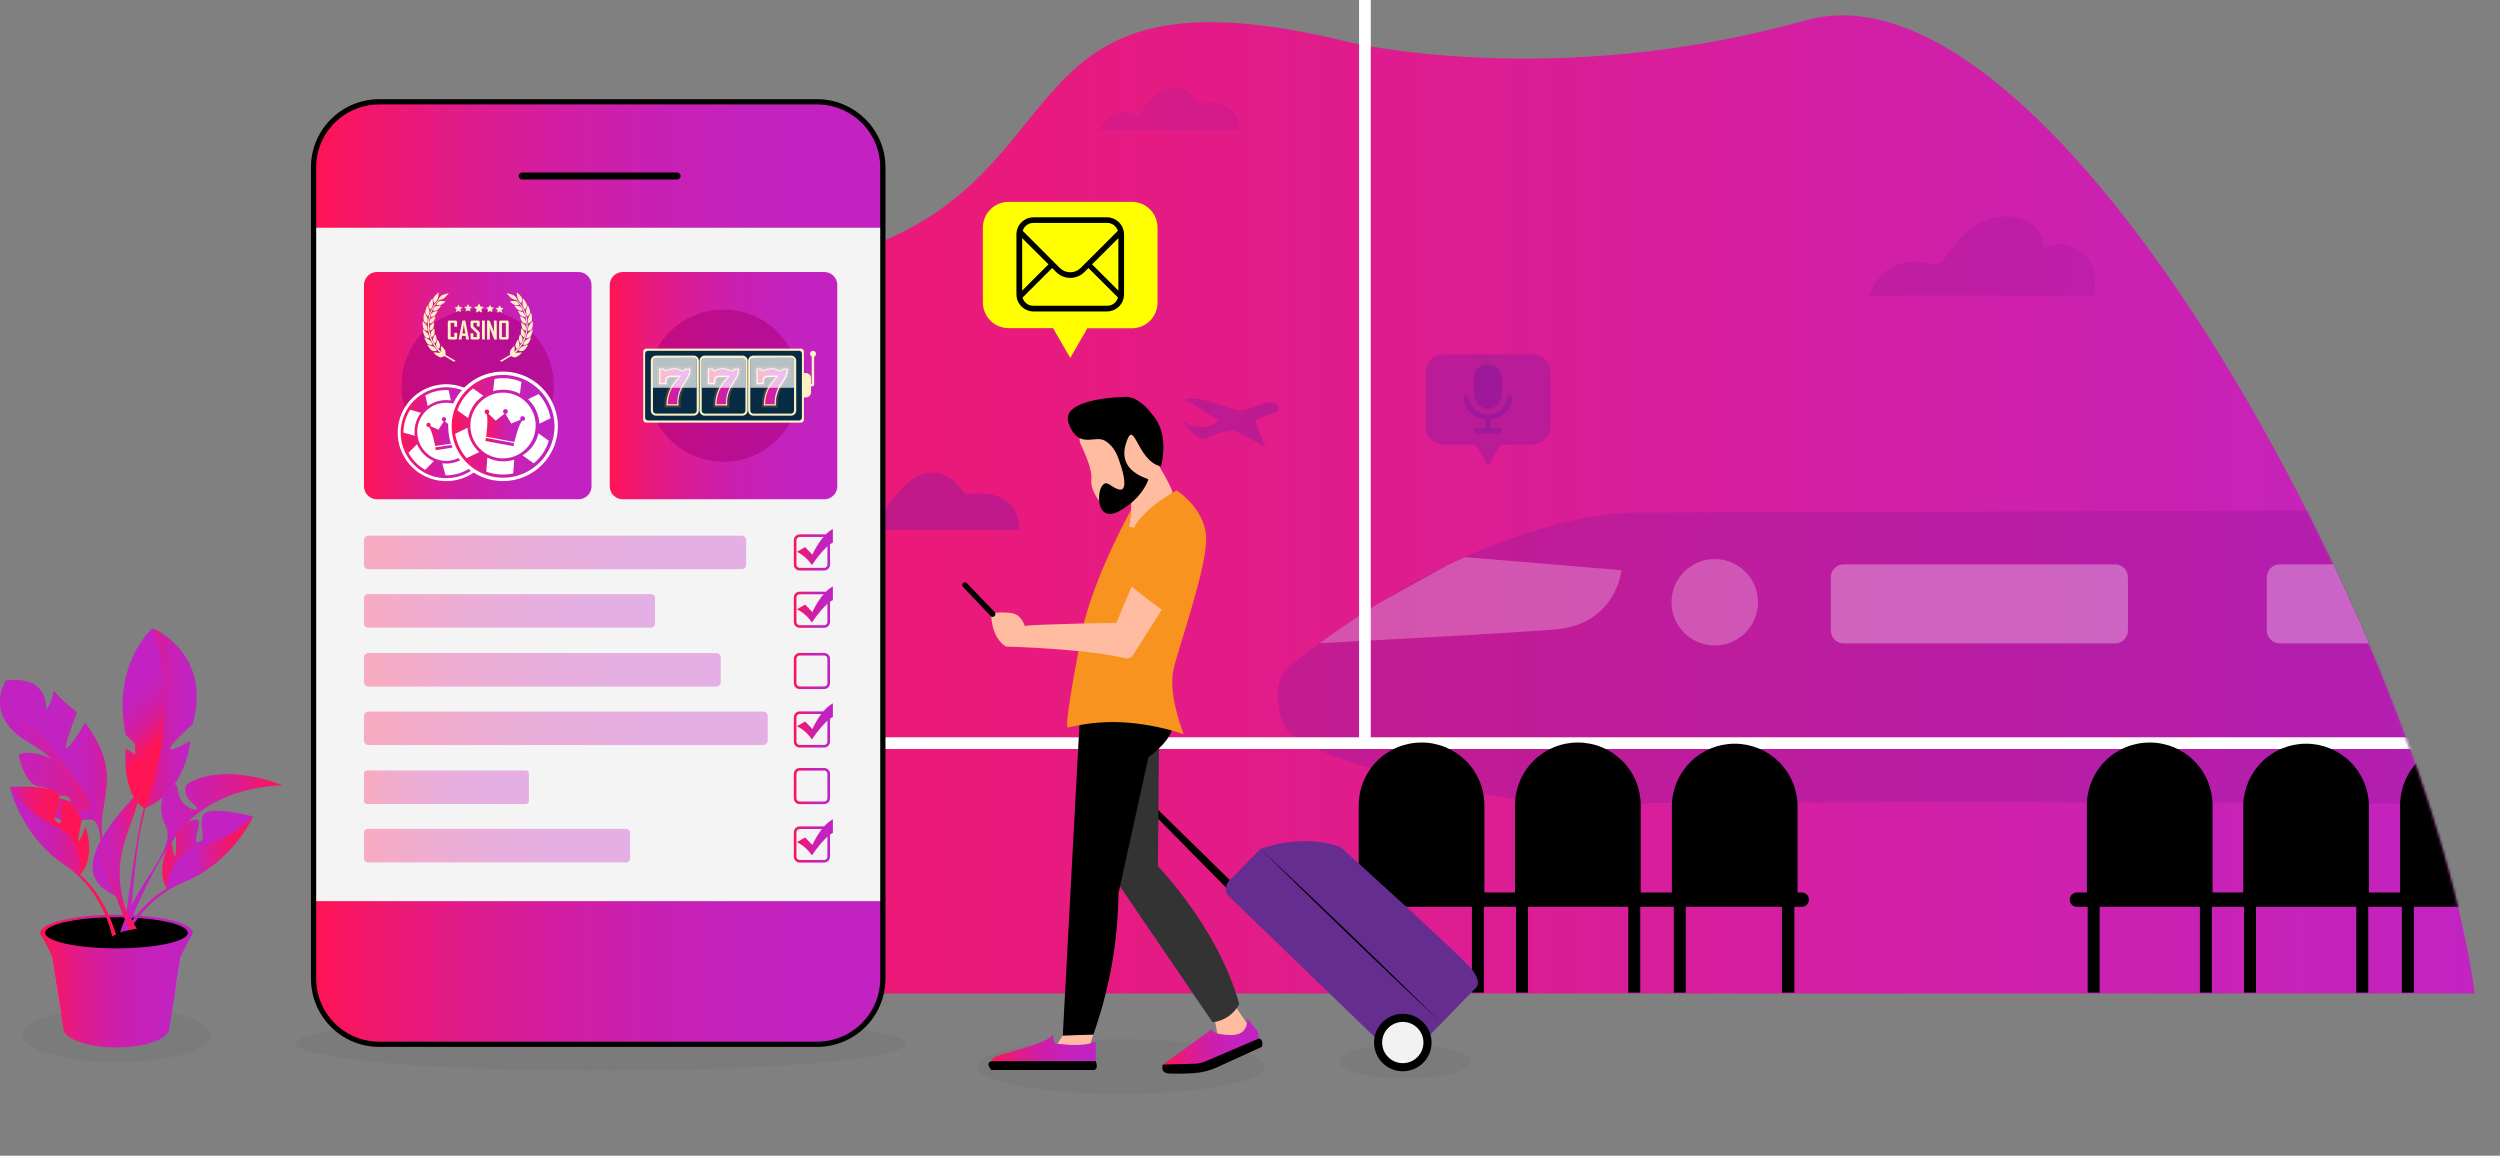<svg width="954" height="441" viewBox="0 0 954 441" fill="none" xmlns="http://www.w3.org/2000/svg">
<rect x="0" y="0" width="954" height="441" fill="#808080" stroke="none"/>
<g clip-path="url(#clip0_1279_1032)">
<path d="M330.043 94.685C245.105 125.053 146.221 104.829 136.075 192.178C128.079 261.024 197.263 340.916 249.9 379.115H944.354C926.232 246.371 785.115 -19.11 689.023 7.772C592.932 34.655 515.132 16.169 515.132 16.169C382.019 -16.73 414.981 64.318 330.043 94.685Z" fill="url(#paint0_linear_1279_1032)"/>
<mask id="mask0_1279_1032" style="mask-type:luminance" maskUnits="userSpaceOnUse" x="135" y="5" width="810" height="436">
<path d="M674.871 432.782C674.871 432.782 671.061 435.313 625.429 440.376C579.797 445.439 493.583 417.585 420.049 426.445C346.515 435.304 333.844 415.054 286.936 399.857C240.028 384.659 125.93 279.528 136.075 192.178C146.221 104.829 245.105 125.053 330.043 94.685C414.981 64.318 382.019 -16.73 515.132 16.169C515.132 16.169 592.932 34.655 689.023 7.772C785.115 -19.11 926.232 246.371 944.354 379.115L674.871 432.782Z" fill="white"/>
</mask>
<g mask="url(#mask0_1279_1032)">
<g opacity="0.82">
<path opacity="0.49" d="M626.063 195.61C622.841 195.476 567.938 194.068 492.789 253.635C490.147 255.711 488.373 258.694 487.81 262.005C487.239 265.507 487.453 270.436 490.077 276.845C495.984 291.302 582.403 309.013 609.707 306.981C630.988 305.394 910.036 306.277 924.465 306.749C925.314 306.776 926.159 306.633 926.951 306.327C927.743 306.021 928.465 305.56 929.075 304.969C929.684 304.378 930.169 303.671 930.499 302.89C930.829 302.109 930.998 301.269 930.997 300.421V201.038C930.997 200.198 930.829 199.366 930.504 198.591C930.179 197.816 929.703 197.114 929.103 196.525C928.504 195.936 927.792 195.472 927.011 195.16C926.23 194.849 925.395 194.695 924.554 194.71L626.42 195.601L626.063 195.61Z" fill="#97199B"/>
<path opacity="0.31" d="M654.34 246.308C663.456 246.308 670.847 238.926 670.847 229.819C670.847 220.712 663.456 213.329 654.34 213.329C645.223 213.329 637.832 220.712 637.832 229.819C637.832 238.926 645.223 246.308 654.34 246.308Z" fill="white"/>
<path opacity="0.31" d="M593.297 240.203C616.738 238.375 618.772 217.608 618.772 217.608L558.988 212.598C556.656 213.638 554.277 214.752 551.85 215.941L525.92 230.3C518.781 234.757 511.313 239.766 503.612 245.453C520.932 244.517 573.809 241.754 593.297 240.203Z" fill="white"/>
</g>
</g>
<mask id="mask1_1279_1032" style="mask-type:luminance" maskUnits="userSpaceOnUse" x="135" y="5" width="810" height="436">
<path d="M674.871 432.782C674.871 432.782 671.061 435.313 625.429 440.376C579.797 445.439 493.583 417.585 420.049 426.445C346.515 435.304 333.844 415.054 286.936 399.857C240.028 384.659 125.93 279.528 136.075 192.178C146.221 104.829 245.105 125.053 330.043 94.685C414.981 64.318 382.019 -16.73 515.132 16.169C515.132 16.169 592.932 34.655 689.023 7.772C785.115 -19.11 926.232 246.371 944.354 379.115L674.871 432.782Z" fill="white"/>
</mask>
<g mask="url(#mask1_1279_1032)">
<path d="M921.476 285.812V281.355L148.273 281.355V285.812L921.476 285.812Z" fill="white"/>
</g>
<path d="M687.408 340.565H685.945V307.292C685.824 301.019 683.244 295.044 678.76 290.65C674.276 286.256 668.246 283.795 661.965 283.795C655.683 283.795 649.653 286.256 645.169 290.65C640.685 295.044 638.105 301.019 637.984 307.292V340.565H626.09V307.292C626.09 304.147 625.47 301.032 624.265 298.127C623.06 295.221 621.294 292.581 619.067 290.357C616.841 288.133 614.198 286.369 611.289 285.165C608.38 283.962 605.262 283.342 602.114 283.342C598.965 283.342 595.847 283.962 592.938 285.165C590.03 286.369 587.386 288.133 585.16 290.357C582.934 292.581 581.168 295.221 579.963 298.127C578.758 301.032 578.138 304.147 578.138 307.292V340.565H566.44V307.292C566.44 300.94 563.914 294.848 559.417 290.357C554.921 285.865 548.822 283.342 542.464 283.342C536.105 283.342 530.006 285.865 525.51 290.357C521.014 294.848 518.488 300.94 518.488 307.292V340.565H514.82C514.12 340.605 513.461 340.911 512.979 341.421C512.497 341.93 512.229 342.605 512.229 343.306C512.229 344.007 512.497 344.681 512.979 345.191C513.461 345.701 514.12 346.007 514.82 346.047H518.853V378.776H523.422V346.047H561.684V378.776H566.252V346.047H578.521V378.776H583.099V346.047H621.352V378.776H625.929V346.047H638.716V378.776H643.293V346.047H679.993V378.776H684.723V346.047H687.4C687.773 346.068 688.147 346.013 688.498 345.885C688.85 345.757 689.171 345.558 689.443 345.302C689.715 345.045 689.932 344.736 690.08 344.392C690.228 344.049 690.304 343.679 690.304 343.306C690.304 342.932 690.228 342.562 690.08 342.219C689.932 341.876 689.715 341.567 689.443 341.31C689.171 341.053 688.85 340.855 688.498 340.727C688.147 340.599 687.773 340.544 687.4 340.565H687.408Z" fill="black"/>
<path opacity="0.27" d="M713.213 112.806H799.427V106.95C799.431 104.688 798.872 102.462 797.802 100.469C796.731 98.477 795.182 96.781 793.294 95.534C791.405 94.287 789.236 93.528 786.982 93.326C784.727 93.123 782.457 93.483 780.376 94.373L780.019 94.525C780.019 94.525 779.475 81.547 764.101 82.643C752.992 83.437 745.425 93.188 742.07 98.553C741.486 99.47 740.622 100.174 739.607 100.563C738.591 100.951 737.478 101.003 736.43 100.71C730.488 99.142 718.924 98.25 713.213 112.806Z" fill="#97199B"/>
<path opacity="0.49" d="M317.846 202.214H388.873C388.873 202.214 390.514 185.395 368.189 188.684C368.189 188.684 355.742 166.018 337.441 195.084C337.432 195.084 325.519 186.679 317.846 202.214Z" fill="#97199B"/>
<path opacity="0.19" d="M419.611 49.727H472.873C472.873 49.727 474.104 37.115 457.356 39.584C457.356 39.584 448.022 22.586 434.299 44.379C434.299 44.379 425.376 38.078 419.611 49.727Z" fill="#97199B"/>
<path opacity="0.49" d="M450.923 160.073C450.923 160.073 455.5 167.382 459.346 167.569C459.346 167.569 467.948 163.914 470.33 164.28C472.713 164.645 482.956 170.679 482.956 170.679C482.956 170.679 478.932 161.169 478.932 160.616C478.932 160.064 487.855 156.784 487.855 156.784C487.855 156.784 488.952 152.389 482.18 153.851C482.18 153.851 476.692 156.418 473.257 156.597C469.822 156.775 458.088 150.562 452.208 152.389L465.2 160.616C465.2 160.616 457.695 166.472 450.923 160.073Z" fill="#97199B"/>
<path d="M523.083 0H518.621V285.223H523.083V0Z" fill="white"/>
<path opacity="0.18" d="M44.499 405.347C64.364 405.347 80.467 400.682 80.467 394.928C80.467 389.173 64.364 384.508 44.499 384.508C24.634 384.508 8.53 389.173 8.53 394.928C8.53 400.682 24.634 405.347 44.499 405.347Z" fill="#666666"/>
<path opacity="0.18" d="M427.679 417.416C458.006 417.416 482.591 412.751 482.591 406.996C482.591 401.241 458.006 396.576 427.679 396.576C397.352 396.576 372.767 401.241 372.767 406.996C372.767 412.751 397.352 417.416 427.679 417.416Z" fill="#666666"/>
<path opacity="0.18" d="M536.226 411.551C550.074 411.551 561.299 408.689 561.299 405.16C561.299 401.63 550.074 398.769 536.226 398.769C522.378 398.769 511.152 401.63 511.152 405.16C511.152 408.689 522.378 411.551 536.226 411.551Z" fill="#666666"/>
<path opacity="0.18" d="M229.276 408.636C293.567 408.636 345.685 403.971 345.685 398.216C345.685 392.462 293.567 387.797 229.276 387.797C164.985 387.797 112.867 392.462 112.867 398.216C112.867 403.971 164.985 408.636 229.276 408.636Z" fill="#666666"/>
<path d="M67.021 377.475C66.797 377.671 62.907 382.538 55.421 378.536C50.879 376.094 45.677 380.943 40.564 381.638C35.71 382.306 31.168 379.329 27.447 382.458C26.823 382.984 24.869 384.927 23.253 386.629L19.185 360.879H69.617L67.021 377.475Z" fill="#ABB5E8"/>
<path d="M72.187 358.606C72.406 358.139 72.676 357.696 72.99 357.287C73.324 356.927 73.517 356.458 73.535 355.968C73.535 352.153 60.507 349.06 44.437 349.06C28.366 349.06 15.33 352.153 15.33 355.968C15.34 356.373 15.474 356.765 15.714 357.091C16.073 357.573 16.398 358.079 16.686 358.606L19.131 363.384C19.578 364.288 19.879 365.256 20.024 366.254L24.146 392.325C24.146 396.389 33.212 399.687 44.392 399.687C55.573 399.687 64.629 396.389 64.629 392.325L68.752 366.263C68.916 365.264 69.232 364.296 69.689 363.393L72.187 358.606Z" fill="url(#paint1_linear_1279_1032)"/>
<path d="M44.446 350.023C59.481 350.023 71.67 352.697 71.67 355.959C71.67 359.221 59.481 361.895 44.446 361.895C29.41 361.895 17.222 359.221 17.222 355.959C17.222 352.697 29.401 350.023 44.446 350.023Z" fill="black"/>
<path d="M55.492 308.317C52.993 318.657 51.619 326.144 49.46 354.773L47.461 353.793C47.461 353.793 52.815 312.533 55.126 308.014C57.437 303.495 55.527 308.157 55.492 308.317Z" fill="url(#paint2_linear_1279_1032)"/>
<path d="M73.525 276.328C73.525 276.328 54.894 292.737 72.633 282.728C72.633 282.728 71.196 302.061 55.117 308.469C55.117 308.469 44.641 275.49 58.874 240.016C58.891 240.016 81.029 249.66 73.525 276.328Z" fill="url(#paint3_linear_1279_1032)"/>
<path d="M47.952 280.303C42.428 253.172 58.347 239.561 58.347 239.561C70 275.927 55.135 308.469 55.135 308.469C46.14 303.068 47.996 285.625 47.996 285.625C64.968 296.882 47.952 280.303 47.952 280.303Z" fill="url(#paint4_linear_1279_1032)"/>
<path d="M63.058 314.735C57.758 304.289 67.27 294.342 67.895 301.784C68.519 309.227 78.95 310.938 73.811 306.776C68.671 302.613 71.41 299.137 71.41 299.137C85.999 290.384 107.914 299.698 107.914 299.698C107.914 299.698 82.573 299.306 68.51 317.32C58.998 329.504 52.03 345.771 48.505 355.023C47.597 355.242 46.703 355.516 45.828 355.843C52.226 335.539 67.957 324.397 63.058 314.735Z" fill="url(#paint5_linear_1279_1032)"/>
<path d="M47.586 345.905C48.3 348.427 49.826 351.351 50.995 354.56C50.593 354.604 50.192 354.649 49.799 354.729C48.407 350.941 46.48 345.566 46.034 343.525C45.302 340.227 18.024 337.945 53.538 301.633C50.843 317.142 41.769 325.066 47.586 345.905Z" fill="url(#paint6_linear_1279_1032)"/>
<path d="M63.719 339.068C63.719 339.068 58.695 332.829 65.316 320.564C65.316 320.564 67.422 335.628 67.217 318.55C67.217 318.55 70.331 313.38 74.409 312.739C78.487 312.097 72.58 321.821 75.81 321.34C79.04 320.859 75.997 315.885 77.353 311.357C78.71 306.829 96.52 311.562 96.52 311.562C96.52 311.562 88.989 328.818 70.26 336.519C59.641 340.887 53.145 348.766 49.514 354.773C48.96 354.88 48.425 355.014 47.89 355.157C51.182 349.942 56.536 343.061 63.719 339.068Z" fill="url(#paint7_linear_1279_1032)"/>
<path d="M63.719 339.068C63.719 339.068 63.897 325.698 76.666 322.793C84.253 321.101 91.165 317.191 96.52 311.562C96.52 311.562 88.989 328.818 70.259 336.519C59.641 340.887 53.145 348.766 49.513 354.773C48.925 354.889 48.344 355.023 47.773 355.183C50.941 350.156 56.179 343.507 63.719 339.068Z" fill="url(#paint8_linear_1279_1032)"/>
<path d="M17.471 271.034C19.252 268.929 20.304 266.306 20.47 263.555C22.798 266.737 29.303 271.862 29.303 271.862C18.328 299.93 32.507 275.847 32.507 275.847C47.8 296.641 36.575 304.458 39.101 321.509C41.171 335.53 49.317 349.791 52.155 354.426C51.214 354.498 50.278 354.629 49.353 354.818C46.551 348.284 39.333 330.618 38.413 320.448C37.263 307.792 32.524 314.664 24.753 313.202C16.981 311.74 17.15 305.064 17.15 305.064C21.442 303.504 27.01 305.893 27.01 305.893C27.01 305.893 26.912 303.371 23.628 303.7C20.345 304.03 19.684 301.463 19.684 301.463C19.684 301.463 19.176 300.92 14.223 299.912C9.271 298.905 7.085 288.04 7.085 288.04C12.189 285.607 19.425 289.546 19.425 289.546C16.749 286.489 8.905 282.077 8.905 282.077C-5.925 272.103 2.186 259.794 2.186 259.794C19.194 257.503 17.471 271.034 17.471 271.034Z" fill="url(#paint9_linear_1279_1032)"/>
<path d="M17.471 271.034C19.251 268.932 20.303 266.312 20.469 263.564C22.798 266.737 29.303 271.863 29.303 271.863C18.328 299.93 32.506 275.847 32.506 275.847C34.671 278.72 36.528 281.812 38.047 285.072C42.509 295.028 40.278 301.838 39.19 309.833C38.589 313.697 38.559 317.628 39.1 321.5C41.17 335.521 49.317 349.782 52.155 354.417C51.213 354.489 50.278 354.62 49.353 354.809C46.551 348.267 39.332 330.61 38.404 320.44C37.262 307.783 32.524 314.655 24.743 313.193C16.962 311.731 33.925 308.79 33.925 308.79C38.226 307.221 15.74 280.134 15.74 280.134C0.91 270.16 2.213 259.803 2.213 259.803C19.184 257.503 17.471 271.034 17.471 271.034Z" fill="url(#paint10_linear_1279_1032)"/>
<path d="M22.664 303.888C23.102 308.594 19.095 312.872 22.2 313.977C25.305 315.083 21.415 304.396 25.279 305.831C29.142 307.266 31.168 312.961 31.168 312.961C27.599 329.647 32.64 315.306 32.64 315.306C36.682 328.675 30.517 333.765 30.517 333.765C38.324 340.441 42.438 350.958 44.178 356.556C43.731 356.77 43.285 356.993 42.875 357.224C41.447 351.146 37.084 338.319 24.61 329.968C7.79 318.701 3.846 300.296 3.846 300.296C3.846 300.296 22.236 299.173 22.664 303.888Z" fill="url(#paint11_linear_1279_1032)"/>
<path d="M21.067 315.234C33.006 320.582 30.517 333.756 30.517 333.756C38.69 341.083 42.607 351.119 44.231 356.52C43.767 356.743 43.339 356.975 42.875 357.216C41.447 351.137 37.084 338.311 24.61 329.959C7.79 318.693 3.846 300.287 3.846 300.287C7.972 306.868 13.968 312.071 21.067 315.234Z" fill="url(#paint12_linear_1279_1032)"/>
<path d="M312.384 38.844H145.275C131.432 38.844 120.21 50.053 120.21 63.881V373.455C120.21 387.283 131.432 398.493 145.275 398.493H312.384C326.227 398.493 337.449 387.283 337.449 373.455V63.881C337.449 50.053 326.227 38.844 312.384 38.844Z" fill="#F4F4F4"/>
<path d="M120.201 343.864V373.447C120.201 380.089 122.843 386.46 127.545 391.157C132.247 395.854 138.625 398.493 145.275 398.493H312.375C315.668 398.493 318.928 397.845 321.969 396.586C325.011 395.327 327.774 393.482 330.102 391.156C332.429 388.83 334.275 386.069 335.535 383.031C336.794 379.992 337.441 376.735 337.44 373.447V343.864H120.201Z" fill="url(#paint13_linear_1279_1032)"/>
<path d="M312.375 38.844H145.275C138.627 38.844 132.252 41.482 127.551 46.177C122.851 50.872 120.21 57.241 120.21 63.881V86.895H337.44V63.881C337.441 60.593 336.793 57.337 335.534 54.298C334.275 51.26 332.429 48.499 330.101 46.174C327.773 43.849 325.01 42.005 321.968 40.747C318.927 39.489 315.667 38.843 312.375 38.844Z" fill="url(#paint14_linear_1279_1032)"/>
<path d="M336.762 61.323C336.679 60.488 336.554 59.658 336.387 58.836C336.218 58.016 336.013 57.214 335.772 56.438C335.162 54.496 334.32 52.635 333.264 50.895C332.639 49.864 331.938 48.88 331.167 47.953C330.793 47.49 330.391 47.062 329.981 46.616C329.704 46.331 329.419 46.046 329.088 45.769C328.589 45.297 328.071 44.834 327.536 44.397C326.775 43.786 325.98 43.221 325.153 42.703C324.886 42.534 324.618 42.364 324.341 42.213C320.531 40.001 316.202 38.839 311.796 38.844H144.722C141.782 38.84 138.864 39.352 136.102 40.359C134.957 40.777 133.844 41.281 132.774 41.865C132.06 42.249 131.373 42.668 130.704 43.113C130.374 43.345 130.044 43.577 129.722 43.817C127.795 45.262 126.082 46.972 124.636 48.898C124.395 49.219 124.163 49.549 123.931 49.878C123.485 50.547 123.039 51.233 122.682 51.946C121.904 53.366 121.267 54.859 120.782 56.403C120.533 57.191 120.328 57.991 120.166 58.8C119.996 59.623 119.868 60.452 119.782 61.287C119.702 62.125 119.657 62.981 119.657 63.845V373.447C119.649 379.259 121.672 384.892 125.377 389.374C125.886 389.998 126.43 390.587 126.992 391.157C129.317 393.487 132.081 395.334 135.124 396.593C138.167 397.852 141.428 398.498 144.722 398.493H311.831C315.124 398.493 318.384 397.845 321.425 396.586C324.467 395.327 327.23 393.482 329.558 391.156C331.886 388.83 333.732 386.069 334.991 383.031C336.25 379.992 336.897 376.735 336.896 373.447V63.881C336.897 63.027 336.852 62.173 336.762 61.323Z" stroke="black" stroke-width="2" stroke-miterlimit="10"/>
<path d="M258.374 65.815H199.286C198.542 65.815 197.938 66.418 197.938 67.161V67.17C197.938 67.914 198.542 68.516 199.286 68.516H258.374C259.118 68.516 259.721 67.914 259.721 67.17V67.161C259.721 66.418 259.118 65.815 258.374 65.815Z" fill="black"/>
<path d="M314.526 103.795H237.655C234.905 103.795 232.676 106.021 232.676 108.768V185.556C232.676 188.303 234.905 190.529 237.655 190.529H314.526C317.276 190.529 319.505 188.303 319.505 185.556V108.768C319.505 106.021 317.276 103.795 314.526 103.795Z" fill="url(#paint15_linear_1279_1032)"/>
<path opacity="0.57" d="M304.457 153.616C308.021 137.983 298.223 122.424 282.574 118.864C266.924 115.304 251.348 125.09 247.784 140.723C244.219 156.356 254.017 171.915 269.667 175.475C285.316 179.035 300.893 169.249 304.457 153.616Z" fill="#AD007C"/>
<path d="M305.639 161.285H246.542C246.395 161.283 246.25 161.251 246.115 161.193C245.98 161.134 245.858 161.049 245.755 160.943C245.653 160.837 245.573 160.712 245.52 160.575C245.467 160.438 245.441 160.291 245.445 160.144V134.171C245.441 134.024 245.467 133.878 245.52 133.741C245.573 133.603 245.653 133.478 245.755 133.372C245.858 133.266 245.98 133.181 246.115 133.123C246.25 133.064 246.395 133.032 246.542 133.03H305.639C305.79 133.026 305.94 133.053 306.08 133.109C306.221 133.166 306.348 133.249 306.455 133.356C306.562 133.463 306.646 133.59 306.702 133.73C306.758 133.87 306.785 134.02 306.781 134.171V160.144C306.785 160.295 306.758 160.445 306.702 160.585C306.646 160.725 306.562 160.852 306.455 160.959C306.348 161.066 306.221 161.15 306.08 161.206C305.94 161.262 305.79 161.289 305.639 161.285Z" fill="#FDF0C1"/>
<path d="M304.934 133.877H247.247C246.655 133.877 246.176 134.356 246.176 134.946V159.369C246.176 159.959 246.655 160.438 247.247 160.438H304.934C305.525 160.438 306.004 159.959 306.004 159.369V134.946C306.004 134.356 305.525 133.877 304.934 133.877Z" fill="#072B44"/>
<path d="M266.092 136.435H249.183V158.067H266.092V136.435Z" fill="#072B44"/>
<path d="M264.717 158.62H250.325C249.8 158.618 249.298 158.408 248.927 158.038C248.556 157.667 248.346 157.165 248.344 156.641V137.674C248.346 137.15 248.556 136.648 248.927 136.277C249.298 135.907 249.8 135.697 250.325 135.695H264.717C265.243 135.695 265.747 135.904 266.118 136.275C266.49 136.646 266.698 137.149 266.698 137.674V156.641C266.698 157.166 266.49 157.669 266.118 158.04C265.747 158.411 265.243 158.62 264.717 158.62ZM250.325 136.577C250.174 136.576 250.024 136.605 249.885 136.662C249.745 136.719 249.618 136.802 249.511 136.908C249.404 137.015 249.319 137.141 249.261 137.28C249.203 137.419 249.174 137.568 249.174 137.718V156.686C249.174 156.836 249.203 156.985 249.261 157.124C249.319 157.263 249.404 157.39 249.511 157.496C249.618 157.602 249.745 157.686 249.885 157.742C250.024 157.799 250.174 157.828 250.325 157.827H264.717C264.868 157.828 265.018 157.799 265.157 157.742C265.297 157.686 265.424 157.602 265.531 157.496C265.638 157.39 265.723 157.263 265.781 157.124C265.839 156.985 265.868 156.836 265.868 156.686V137.674C265.868 137.523 265.839 137.374 265.781 137.235C265.723 137.096 265.638 136.97 265.531 136.864C265.424 136.758 265.297 136.674 265.157 136.617C265.018 136.56 264.868 136.532 264.717 136.533L250.325 136.577Z" fill="#FBF1C2"/>
<path d="M259.489 143.628C257.892 145.731 254.716 148.272 254.582 154.502H258.713V153.513C258.745 150.962 259.537 148.48 260.989 146.382C262.122 144.599 263.282 143.066 263.282 141.177V140.784H261.631C261.634 140.885 261.612 140.985 261.567 141.076C261.522 141.166 261.455 141.244 261.372 141.301C261.17 141.445 260.924 141.514 260.676 141.498C260.238 141.44 259.816 141.295 259.436 141.07C258.838 140.791 258.187 140.642 257.526 140.633C256.675 140.612 255.828 140.751 255.028 141.043C254.632 141.216 254.215 141.339 253.788 141.408C253.609 141.408 253.404 141.177 253.35 140.74H251.798V146.275H254.073C254.073 143.993 254.716 143.521 255.956 143.539L259.489 143.628Z" fill="#414042" stroke="#414042" stroke-width="2" stroke-miterlimit="10"/>
<path d="M259.489 143.628C257.892 145.731 254.716 148.272 254.582 154.502H258.713V153.513C258.745 150.962 259.537 148.48 260.989 146.382C262.122 144.599 263.282 143.066 263.282 141.177V140.784H261.631C261.634 140.885 261.612 140.985 261.567 141.076C261.522 141.166 261.455 141.244 261.372 141.301C261.17 141.445 260.924 141.514 260.676 141.498C260.238 141.44 259.816 141.295 259.436 141.07C258.838 140.791 258.187 140.642 257.526 140.633C256.675 140.612 255.828 140.751 255.028 141.043C254.632 141.216 254.215 141.339 253.788 141.408C253.609 141.408 253.404 141.177 253.35 140.74H251.798V146.275H254.073C254.073 143.993 254.716 143.521 255.956 143.539L259.489 143.628Z" fill="url(#paint16_linear_1279_1032)"/>
<path d="M258.927 154.734H254.332V154.493C254.36 150.793 255.821 147.247 258.41 144.599L258.999 143.895C258.204 143.895 256.634 143.895 255.938 143.895H255.867C254.974 143.895 254.287 144.082 254.287 146.4V146.632H251.548V140.633H253.538V140.838C253.538 141.168 253.707 141.301 253.743 141.31C254.142 141.249 254.53 141.129 254.894 140.954C255.723 140.653 256.6 140.508 257.482 140.526C258.173 140.535 258.854 140.69 259.48 140.981L259.695 141.079C259.968 141.242 260.271 141.348 260.587 141.391C260.786 141.404 260.984 141.351 261.149 141.239C261.202 141.202 261.244 141.153 261.273 141.095C261.301 141.037 261.313 140.973 261.31 140.909V140.677H263.424V141.301C263.424 143.013 262.532 144.439 261.533 145.945C261.381 146.168 261.238 146.4 261.095 146.632C259.674 148.682 258.894 151.108 258.856 153.602L258.927 154.734ZM254.805 154.27H258.463V153.513C258.502 150.935 259.303 148.426 260.765 146.302L261.211 145.607C262.184 144.091 262.996 142.781 262.996 141.212V141.034H261.783C261.73 141.227 261.613 141.396 261.452 141.515C261.208 141.68 260.917 141.761 260.623 141.747C260.22 141.71 259.83 141.586 259.48 141.382L259.284 141.292C258.724 141.034 258.116 140.894 257.5 140.882C256.676 140.862 255.856 140.995 255.081 141.275C254.667 141.479 254.22 141.609 253.761 141.658C253.475 141.658 253.234 141.391 253.127 140.989H252.003V146.061H253.788C253.832 144.038 254.412 143.307 255.911 143.334H259.48H259.944L259.668 143.699C259.4 144.047 259.097 144.403 258.775 144.786C256.289 147.325 254.868 150.719 254.805 154.27Z" fill="#FBF1C2"/>
<path opacity="0.7" d="M265.869 147.986H249.174V137.727C249.174 137.384 249.31 137.056 249.553 136.813C249.795 136.571 250.125 136.435 250.468 136.435H264.575C264.918 136.435 265.247 136.571 265.49 136.813C265.732 137.056 265.869 137.384 265.869 137.727V147.986Z" fill="url(#paint17_linear_1279_1032)"/>
<path d="M284.679 136.435H267.77V158.067H284.679V136.435Z" fill="#072B44"/>
<path d="M283.313 158.62H268.912C268.387 158.618 267.884 158.408 267.513 158.038C267.142 157.667 266.933 157.165 266.931 156.641V137.674C266.933 137.15 267.142 136.648 267.513 136.277C267.884 135.907 268.387 135.697 268.912 135.695H283.313C283.838 135.697 284.34 135.907 284.711 136.277C285.082 136.648 285.292 137.15 285.294 137.674V156.641C285.292 157.165 285.082 157.667 284.711 158.038C284.34 158.408 283.838 158.618 283.313 158.62ZM268.912 136.577C268.609 136.577 268.318 136.698 268.104 136.912C267.89 137.126 267.769 137.416 267.769 137.718V156.686C267.769 156.988 267.89 157.279 268.104 157.492C268.318 157.706 268.609 157.827 268.912 157.827H283.313C283.616 157.827 283.907 157.706 284.121 157.492C284.335 157.279 284.455 156.988 284.455 156.686V137.674C284.444 137.379 284.318 137.1 284.105 136.896C283.893 136.691 283.609 136.577 283.313 136.577H268.912Z" fill="#FBF1C2"/>
<path d="M278.058 143.628C276.46 145.731 273.284 148.272 273.159 154.502H277.335V153.513C277.367 150.964 278.156 148.482 279.601 146.382C280.735 144.599 281.895 143.066 281.895 141.177V140.784H280.244C280.249 140.886 280.228 140.986 280.182 141.077C280.137 141.167 280.069 141.245 279.985 141.301C279.782 141.445 279.537 141.514 279.289 141.497C278.854 141.44 278.435 141.294 278.058 141.07C277.458 140.793 276.808 140.644 276.148 140.633C275.294 140.612 274.444 140.751 273.641 141.043C273.245 141.217 272.828 141.34 272.4 141.408C272.222 141.408 272.017 141.177 271.963 140.74H270.375V146.275H272.641C272.641 143.993 273.284 143.521 274.533 143.539L278.058 143.628Z" fill="#414042" stroke="#414042" stroke-width="2" stroke-miterlimit="10"/>
<path d="M278.058 143.628C276.46 145.731 273.284 148.272 273.159 154.502H277.335V153.513C277.367 150.964 278.156 148.482 279.601 146.382C280.735 144.599 281.895 143.066 281.895 141.177V140.784H280.244C280.249 140.886 280.228 140.986 280.182 141.077C280.137 141.167 280.069 141.245 279.985 141.301C279.782 141.445 279.537 141.514 279.289 141.497C278.854 141.44 278.435 141.294 278.058 141.07C277.458 140.793 276.808 140.644 276.148 140.633C275.294 140.612 274.444 140.751 273.641 141.043C273.245 141.217 272.828 141.34 272.4 141.408C272.222 141.408 272.017 141.177 271.963 140.74H270.375V146.275H272.641C272.641 143.993 273.284 143.521 274.533 143.539L278.058 143.628Z" fill="url(#paint18_linear_1279_1032)"/>
<path d="M277.522 154.734H272.918V154.493C272.945 150.792 274.406 147.246 276.995 144.599C277.201 144.359 277.406 144.127 277.584 143.895C276.799 143.895 275.22 143.895 274.524 143.895H274.452C273.56 143.895 272.873 144.082 272.873 146.4V146.632H270.143V140.633H272.123V140.838C272.123 141.168 272.293 141.301 272.338 141.31C272.737 141.248 273.124 141.127 273.489 140.954C274.317 140.653 275.195 140.508 276.076 140.526C276.767 140.537 277.448 140.692 278.075 140.981L278.28 141.079C278.554 141.241 278.857 141.347 279.173 141.391C279.372 141.404 279.57 141.351 279.735 141.239C279.788 141.202 279.83 141.153 279.858 141.095C279.886 141.037 279.899 140.973 279.895 140.909V140.677H282.01V141.301C282.01 143.013 281.118 144.439 280.118 145.945L279.681 146.632C278.262 148.682 277.485 151.109 277.45 153.602L277.522 154.734ZM273.391 154.27H277.058V153.513C277.092 150.934 277.893 148.424 279.36 146.302L279.797 145.607C280.779 144.091 281.582 142.781 281.582 141.212V141.034H280.368C280.321 141.229 280.204 141.401 280.038 141.515C279.794 141.681 279.503 141.763 279.208 141.747C278.808 141.712 278.421 141.587 278.075 141.382L277.879 141.292C277.318 141.036 276.711 140.896 276.094 140.882C275.271 140.861 274.451 140.994 273.676 141.275C273.26 141.481 272.809 141.611 272.347 141.658C272.061 141.658 271.82 141.391 271.722 140.989H270.598V146.061H272.382C272.382 144.038 273.016 143.307 274.506 143.334H278.075H278.53L278.254 143.699C277.986 144.047 277.683 144.403 277.361 144.786C274.87 147.323 273.449 150.718 273.391 154.27Z" fill="#FBF1C2"/>
<path opacity="0.7" d="M284.473 147.986H267.787V137.727C267.786 137.558 267.818 137.39 267.882 137.233C267.946 137.077 268.041 136.934 268.16 136.814C268.28 136.694 268.422 136.598 268.578 136.533C268.735 136.468 268.903 136.435 269.072 136.435H283.188C283.358 136.435 283.526 136.468 283.682 136.533C283.838 136.598 283.981 136.694 284.1 136.814C284.219 136.934 284.314 137.077 284.378 137.233C284.442 137.39 284.474 137.558 284.473 137.727V147.986Z" fill="url(#paint19_linear_1279_1032)"/>
<path d="M303.229 136.435H286.32V158.067H303.229V136.435Z" fill="#072B44"/>
<path d="M301.855 158.62H287.462C286.937 158.62 286.433 158.411 286.062 158.04C285.69 157.669 285.481 157.166 285.481 156.641V137.674C285.481 137.149 285.69 136.646 286.062 136.275C286.433 135.904 286.937 135.695 287.462 135.695H301.855C302.38 135.695 302.884 135.904 303.256 136.275C303.627 136.646 303.836 137.149 303.836 137.674V156.641C303.836 157.166 303.627 157.669 303.256 158.04C302.884 158.411 302.38 158.62 301.855 158.62ZM287.462 136.577C287.312 136.576 287.162 136.605 287.023 136.662C286.883 136.719 286.756 136.802 286.649 136.908C286.542 137.015 286.457 137.141 286.399 137.28C286.341 137.419 286.311 137.568 286.311 137.718V156.686C286.311 156.836 286.341 156.985 286.399 157.124C286.457 157.263 286.542 157.39 286.649 157.496C286.756 157.602 286.883 157.686 287.023 157.742C287.162 157.799 287.312 157.828 287.462 157.827H301.855C302.006 157.828 302.155 157.799 302.295 157.742C302.435 157.686 302.561 157.602 302.668 157.496C302.775 157.39 302.86 157.263 302.918 157.124C302.976 156.985 303.006 156.836 303.006 156.686V137.674C303.006 137.523 302.976 137.374 302.918 137.235C302.86 137.096 302.775 136.97 302.668 136.864C302.561 136.758 302.435 136.674 302.295 136.617C302.155 136.56 302.006 136.532 301.855 136.533L287.462 136.577Z" fill="#FBF1C2"/>
<path d="M296.608 143.628C295.011 145.731 291.835 148.272 291.701 154.502H295.832V153.513C295.865 150.964 296.653 148.482 298.098 146.382C299.241 144.599 300.401 143.066 300.401 141.177V140.784H298.75C298.753 140.885 298.731 140.985 298.686 141.076C298.641 141.166 298.574 141.244 298.491 141.301C298.288 141.443 298.043 141.513 297.795 141.498C297.357 141.441 296.934 141.296 296.555 141.07C295.956 140.791 295.306 140.642 294.645 140.633C293.794 140.612 292.947 140.751 292.147 141.043C291.75 141.216 291.334 141.339 290.907 141.408C290.728 141.408 290.514 141.177 290.469 140.74H288.935V146.275H291.21C291.21 143.993 291.852 143.521 293.093 143.539L296.608 143.628Z" fill="#414042" stroke="#414042" stroke-width="2" stroke-miterlimit="10"/>
<path d="M296.608 143.628C295.011 145.731 291.835 148.272 291.701 154.502H295.832V153.513C295.865 150.964 296.653 148.482 298.098 146.382C299.241 144.599 300.401 143.066 300.401 141.177V140.784H298.75C298.753 140.885 298.731 140.985 298.686 141.076C298.641 141.166 298.574 141.244 298.491 141.301C298.288 141.443 298.043 141.513 297.795 141.498C297.357 141.441 296.934 141.296 296.555 141.07C295.956 140.791 295.306 140.642 294.645 140.633C293.794 140.612 292.947 140.751 292.147 141.043C291.75 141.216 291.334 141.339 290.907 141.408C290.728 141.408 290.514 141.177 290.469 140.74H288.935V146.275H291.21C291.21 143.993 291.852 143.521 293.093 143.539L296.608 143.628Z" fill="url(#paint20_linear_1279_1032)"/>
<path d="M296.073 154.734H291.477V154.493C291.503 150.794 292.961 147.248 295.546 144.599L296.135 143.895C295.341 143.895 293.771 143.895 293.075 143.895H293.003C292.111 143.895 291.424 144.082 291.424 146.4V146.632H288.685V140.633H290.719V140.838C290.719 141.168 290.897 141.301 290.933 141.31C291.332 141.248 291.72 141.127 292.084 140.954C292.913 140.653 293.79 140.508 294.672 140.526C295.363 140.535 296.044 140.69 296.671 140.981L296.876 141.079C297.166 141.247 297.488 141.353 297.822 141.391C298.021 141.404 298.219 141.351 298.384 141.239C298.437 141.202 298.479 141.153 298.507 141.095C298.535 141.037 298.548 140.973 298.545 140.909V140.677H300.659V141.301C300.659 143.013 299.767 144.439 298.768 145.945C298.616 146.168 298.473 146.4 298.321 146.632C296.916 148.657 296.135 151.049 296.073 153.513V154.734ZM291.95 154.27H295.609V153.513C295.647 150.935 296.448 148.426 297.911 146.302L298.357 145.607C299.33 144.091 300.142 142.781 300.142 141.212V141.034H298.928C298.875 141.227 298.759 141.396 298.598 141.515C298.354 141.68 298.063 141.761 297.768 141.747C297.365 141.71 296.975 141.586 296.626 141.382L296.43 141.292C295.87 141.034 295.262 140.894 294.645 140.882C293.822 140.862 293.002 140.995 292.227 141.275C291.813 141.479 291.366 141.609 290.906 141.658C290.621 141.658 290.371 141.391 290.273 140.989H289.149V146.061H290.933C290.933 144.038 291.558 143.307 293.057 143.334H296.626H297.09L296.805 143.699C296.546 144.047 296.233 144.403 295.912 144.786C293.425 147.325 292.005 150.719 291.941 154.27H291.95Z" fill="#FBF1C2"/>
<path opacity="0.7" d="M303.006 147.986H286.312V137.727C286.312 137.384 286.448 137.056 286.69 136.813C286.933 136.571 287.262 136.435 287.605 136.435H301.713C302.056 136.435 302.385 136.571 302.627 136.813C302.87 137.056 303.006 137.384 303.006 137.727V147.986Z" fill="url(#paint21_linear_1279_1032)"/>
<path d="M306.353 142.326H307.495C308.024 142.329 308.531 142.54 308.905 142.914C309.28 143.288 309.491 143.794 309.493 144.323V149.671C309.493 149.933 309.442 150.193 309.341 150.435C309.241 150.677 309.094 150.897 308.908 151.083C308.722 151.268 308.502 151.415 308.26 151.516C308.017 151.616 307.757 151.667 307.495 151.667H306.353V142.326Z" fill="#FDF0C1"/>
<path d="M310.68 135.454V146.747C310.68 146.838 310.662 146.928 310.626 147.012C310.591 147.096 310.54 147.172 310.475 147.236C310.41 147.3 310.334 147.35 310.249 147.384C310.165 147.418 310.075 147.435 309.984 147.434H308.859V146.542H309.752V135.454H310.68Z" fill="#FDF0C1"/>
<path d="M311.403 135.027C311.403 135.254 311.335 135.476 311.209 135.665C311.082 135.854 310.902 136.002 310.692 136.089C310.482 136.176 310.25 136.199 310.027 136.154C309.804 136.11 309.599 136 309.438 135.84C309.277 135.679 309.167 135.474 309.123 135.251C309.078 135.028 309.101 134.797 309.188 134.587C309.275 134.376 309.423 134.197 309.612 134.071C309.801 133.944 310.024 133.877 310.252 133.877C310.403 133.876 310.553 133.904 310.694 133.962C310.834 134.019 310.961 134.104 311.068 134.211C311.175 134.318 311.26 134.445 311.318 134.585C311.375 134.725 311.404 134.875 311.403 135.027Z" fill="#FDF0C1"/>
<path d="M220.746 103.795H143.875C141.125 103.795 138.896 106.021 138.896 108.768V185.556C138.896 188.303 141.125 190.529 143.875 190.529H220.746C223.496 190.529 225.725 188.303 225.725 185.556V108.768C225.725 106.021 223.496 103.795 220.746 103.795Z" fill="url(#paint22_linear_1279_1032)"/>
<path opacity="0.57" d="M210.959 151.679C213.473 135.844 202.66 120.971 186.807 118.46C170.955 115.949 156.066 126.751 153.552 142.586C151.039 158.421 161.852 173.294 177.705 175.805C193.557 178.316 208.446 167.514 210.959 151.679Z" fill="#AD007C"/>
<path d="M185.786 174.708C191.085 166.151 188.437 154.923 179.87 149.63C171.304 144.336 160.064 146.982 154.765 155.539C149.466 164.096 152.114 175.324 160.681 180.617C169.247 185.911 180.487 183.265 185.786 174.708Z" fill="url(#paint23_linear_1279_1032)"/>
<path d="M173.034 183.39C169.415 183.936 165.715 183.398 162.402 181.843C159.089 180.289 156.311 177.787 154.421 174.656C152.531 171.525 151.614 167.904 151.784 164.252C151.954 160.599 153.205 157.079 155.378 154.137C157.551 151.194 160.548 148.962 163.992 147.721C167.435 146.481 171.169 146.288 174.722 147.168C178.275 148.048 181.487 149.96 183.952 152.663C186.417 155.366 188.023 158.739 188.569 162.354C189.296 167.201 188.069 172.137 185.156 176.081C182.244 180.025 177.884 182.653 173.034 183.39ZM167.681 147.96C164.283 148.472 161.114 149.98 158.574 152.292C156.034 154.604 154.238 157.616 153.412 160.948C152.587 164.28 152.768 167.782 153.935 171.01C155.101 174.239 157.2 177.049 159.966 179.086C162.731 181.123 166.04 182.295 169.472 182.454C172.905 182.613 176.307 181.752 179.249 179.979C182.192 178.206 184.542 175.601 186.002 172.494C187.463 169.387 187.968 165.918 187.454 162.524C186.761 157.974 184.288 153.884 180.579 151.154C176.87 148.423 172.228 147.274 167.672 147.96H167.681Z" fill="white"/>
<path d="M171.897 175.752C177.91 174.845 182.042 169.197 181.126 163.137C180.209 157.077 174.592 152.9 168.579 153.807C162.566 154.714 158.434 160.363 159.351 166.422C160.267 172.482 165.884 176.659 171.897 175.752Z" fill="white"/>
<path d="M171.196 148.878C168.103 148.69 165.022 149.392 162.317 150.901L163.21 154.948C164.767 153.829 166.569 153.096 168.465 152.808C169.649 152.638 170.851 152.638 172.035 152.808L171.196 148.878Z" fill="white"/>
<path d="M178.058 150.839L175.212 153.682C178.091 154.958 180.362 157.3 181.547 160.215L184.51 157.256C183.01 154.55 180.773 152.325 178.058 150.839Z" fill="white"/>
<path d="M182.35 163.388C182.544 164.962 182.406 166.558 181.945 168.075C181.484 169.592 180.71 170.995 179.673 172.195L184.188 173.478C185.79 170.819 186.592 167.756 186.499 164.654L182.35 163.388Z" fill="white"/>
<path d="M177.576 174.477C175.055 176.358 171.902 177.192 168.778 176.803L170.001 181.384C170.896 181.4 171.792 181.34 172.678 181.206C174.844 180.881 176.923 180.123 178.79 178.978L177.576 174.477Z" fill="white"/>
<path d="M159.132 169.503L155.866 172.783C157.332 175.51 159.541 177.766 162.237 179.29L165.565 175.938C162.669 174.705 160.363 172.398 159.132 169.503Z" fill="white"/>
<path d="M156.518 156.365C154.844 158.965 153.952 161.99 153.948 165.082L158.276 166.312C157.875 163.191 158.71 160.037 160.605 157.523L156.518 156.365Z" fill="white"/>
<path d="M175.697 169.268L166.124 170.713L166.284 171.77L175.857 170.326L175.697 169.268Z" fill="url(#paint24_linear_1279_1032)"/>
<path d="M176.506 160.233C176.529 160.442 176.47 160.651 176.342 160.817C176.214 160.983 176.026 161.093 175.819 161.124H175.667C174.998 163.513 175.667 168.754 175.667 168.754L166.048 170.198C166.048 170.198 165.102 165.02 163.773 162.934C163.731 162.942 163.689 162.942 163.648 162.934C163.488 162.958 163.324 162.933 163.178 162.864C163.032 162.794 162.91 162.682 162.828 162.543C162.746 162.403 162.707 162.243 162.717 162.081C162.727 161.92 162.786 161.765 162.884 161.637C162.983 161.509 163.118 161.413 163.272 161.362C163.425 161.311 163.591 161.307 163.747 161.351C163.903 161.394 164.042 161.483 164.147 161.607C164.252 161.73 164.317 161.882 164.335 162.042C164.363 162.239 164.319 162.438 164.21 162.604C165.343 163.032 167.297 163.994 167.297 163.994L169.35 160.795C169.168 160.779 168.998 160.702 168.865 160.578C168.732 160.453 168.645 160.288 168.618 160.108C168.594 159.956 168.613 159.8 168.674 159.658C168.734 159.516 168.834 159.394 168.961 159.306C169.088 159.218 169.238 159.167 169.392 159.16C169.546 159.154 169.7 159.19 169.834 159.267C169.969 159.343 170.079 159.456 170.152 159.592C170.225 159.728 170.258 159.881 170.248 160.036C170.237 160.19 170.183 160.338 170.092 160.462C170.001 160.587 169.877 160.684 169.733 160.741L172.642 163.192C172.642 163.192 174.248 161.668 175.203 160.928C175.105 160.842 175.029 160.734 174.982 160.612C174.934 160.491 174.917 160.359 174.932 160.23C174.946 160.1 174.991 159.976 175.064 159.867C175.137 159.759 175.235 159.67 175.349 159.607C175.464 159.544 175.592 159.51 175.722 159.508C175.853 159.505 175.982 159.534 176.099 159.592C176.216 159.65 176.318 159.735 176.395 159.841C176.472 159.946 176.522 160.068 176.541 160.197L176.506 160.233Z" fill="url(#paint25_linear_1279_1032)"/>
<path d="M201.021 181.186C211.242 176.168 215.456 163.824 210.433 153.614C205.41 143.404 193.053 139.195 182.831 144.212C172.61 149.229 168.396 161.574 173.419 171.784C178.442 181.994 190.799 186.203 201.021 181.186Z" fill="url(#paint26_linear_1279_1032)"/>
<path d="M188.105 183.238C184.037 182.476 180.287 180.526 177.329 177.635C174.371 174.744 172.337 171.041 171.486 166.996C170.634 162.95 171.003 158.743 172.545 154.906C174.087 151.07 176.734 147.777 180.15 145.443C183.566 143.109 187.598 141.839 191.736 141.795C195.875 141.75 199.934 142.932 203.399 145.192C206.865 147.452 209.582 150.687 211.207 154.489C212.832 158.291 213.291 162.49 212.527 166.553C211.497 171.997 208.347 176.81 203.769 179.938C199.191 183.066 193.558 184.253 188.105 183.238ZM195.592 143.414C191.776 142.7 187.835 143.133 184.266 144.656C180.696 146.179 177.659 148.726 175.538 151.973C173.417 155.22 172.307 159.022 172.349 162.899C172.391 166.777 173.583 170.554 175.773 173.755C177.964 176.956 181.055 179.436 184.657 180.882C188.258 182.328 192.208 182.676 196.007 181.88C199.806 181.084 203.283 179.182 206 176.412C208.716 173.643 210.55 170.131 211.269 166.321C211.747 163.785 211.719 161.18 211.186 158.656C210.654 156.131 209.628 153.736 208.168 151.608C206.707 149.48 204.841 147.661 202.675 146.255C200.509 144.848 198.087 143.883 195.547 143.414H195.592Z" fill="white"/>
<path d="M204.203 164.674C205.484 157.862 201.041 151.312 194.28 150.043C187.519 148.774 180.999 153.268 179.718 160.08C178.437 166.891 182.879 173.442 189.641 174.711C196.402 175.98 202.922 171.486 204.203 164.674Z" fill="white"/>
<path d="M198.965 145.705C197.766 145.208 196.519 144.838 195.244 144.599C193.078 144.207 190.86 144.207 188.694 144.599L188.168 149.261C190.247 148.644 192.444 148.534 194.575 148.94C195.912 149.191 197.205 149.638 198.412 150.268L198.965 145.705Z" fill="white"/>
<path d="M205.549 150.375L201.489 152.354C204.092 154.782 205.647 158.125 205.826 161.677L210.082 159.618C209.481 156.17 207.909 152.963 205.549 150.375Z" fill="white"/>
<path d="M205.469 165.349C205.091 167.1 204.35 168.752 203.294 170.2C202.238 171.647 200.891 172.858 199.339 173.755L203.675 176.803C206.379 174.562 208.38 171.592 209.44 168.246L205.469 165.349Z" fill="white"/>
<path d="M196.234 175.412C192.838 176.492 189.154 176.207 185.964 174.619L185.571 179.967C186.516 180.319 187.489 180.587 188.48 180.769C190.916 181.23 193.42 181.193 195.842 180.662L196.234 175.412Z" fill="white"/>
<path d="M178.397 163.237L173.686 165.528C174.23 168.985 175.75 172.216 178.067 174.842L182.867 172.507C180.233 170.111 178.63 166.788 178.397 163.237Z" fill="white"/>
<path d="M180.503 148.236C177.746 150.394 175.666 153.295 174.507 156.596L178.674 159.52C179.406 156.036 181.475 152.977 184.438 150.999L180.503 148.236Z" fill="white"/>
<path d="M185.422 167.089L185.2 168.272L195.952 170.288L196.174 169.105L185.422 167.089Z" fill="url(#paint27_linear_1279_1032)"/>
<path d="M200.428 159.814C200.409 159.934 200.366 160.049 200.301 160.151C200.236 160.254 200.15 160.342 200.05 160.41C199.95 160.479 199.837 160.526 199.718 160.549C199.599 160.572 199.476 160.571 199.357 160.545H199.179C197.591 162.836 196.306 168.665 196.306 168.665L185.5 166.642C185.5 166.642 186.392 160.75 185.768 158.032H185.634C185.464 157.995 185.308 157.909 185.186 157.786C185.064 157.662 184.981 157.505 184.947 157.334C184.913 157.164 184.93 156.987 184.995 156.826C185.06 156.665 185.171 156.526 185.314 156.427C185.458 156.328 185.626 156.274 185.8 156.269C185.974 156.265 186.146 156.312 186.294 156.404C186.441 156.496 186.559 156.629 186.632 156.786C186.705 156.944 186.73 157.12 186.705 157.292C186.663 157.514 186.543 157.713 186.365 157.853C187.409 158.745 189.14 160.527 189.14 160.527L192.531 157.853C192.336 157.774 192.176 157.629 192.078 157.443C191.98 157.257 191.951 157.043 191.996 156.837C192.042 156.601 192.18 156.393 192.38 156.258C192.58 156.123 192.825 156.074 193.062 156.12C193.299 156.166 193.507 156.304 193.642 156.504C193.777 156.704 193.827 156.949 193.78 157.185C193.738 157.392 193.627 157.579 193.465 157.715C193.303 157.851 193.1 157.928 192.888 157.934L195.083 161.633C195.083 161.633 197.367 160.608 198.652 160.171C198.541 159.983 198.503 159.761 198.545 159.547C198.568 159.43 198.613 159.318 198.678 159.219C198.744 159.119 198.828 159.033 198.927 158.966C199.025 158.899 199.136 158.852 199.253 158.828C199.37 158.804 199.49 158.803 199.607 158.825C199.724 158.847 199.836 158.892 199.936 158.958C200.035 159.023 200.121 159.107 200.188 159.206C200.256 159.304 200.303 159.415 200.327 159.532C200.351 159.648 200.352 159.769 200.33 159.886L200.428 159.814Z" fill="url(#paint28_linear_1279_1032)"/>
<path d="M190.916 137.763L191.371 138.022C191.382 138.028 191.394 138.031 191.407 138.031C191.419 138.031 191.432 138.028 191.443 138.022C191.799 137.808 194.726 136.052 194.717 136.043C194.787 135.985 194.871 135.948 194.961 135.934C195.05 135.92 195.142 135.93 195.226 135.963C195.641 136.27 196.158 136.407 196.671 136.346C197.623 136.001 198.462 135.403 199.098 134.617C199.11 134.607 199.118 134.593 199.121 134.579C199.125 134.564 199.123 134.549 199.117 134.535C199.111 134.521 199.101 134.509 199.088 134.502C199.075 134.494 199.06 134.49 199.045 134.492C198.353 134.497 197.662 134.539 196.975 134.617C196.825 134.637 196.678 134.676 196.538 134.733C197.983 133.479 199.155 131.942 199.98 130.217C200.805 128.492 201.265 126.615 201.332 124.704C201.399 122.794 201.071 120.889 200.369 119.111C199.667 117.332 198.606 115.717 197.251 114.366C197.188 114.025 197.049 113.703 196.846 113.422C196.642 113.141 196.378 112.91 196.074 112.744C195.218 112.312 194.294 112.028 193.343 111.906C193.912 112.633 194.555 113.299 195.262 113.893C195.825 114.186 196.425 114.401 197.046 114.535C198.353 115.864 199.372 117.447 200.039 119.187C200.706 120.926 201.007 122.784 200.923 124.645C200.84 126.506 200.373 128.33 199.552 130.002C198.732 131.675 197.575 133.161 196.154 134.367C196.224 134.238 196.278 134.1 196.314 133.957C196.446 133.289 196.418 132.599 196.234 131.943C195.642 132.492 195.123 133.115 194.691 133.797C194.558 134.24 194.542 134.71 194.646 135.16C194.648 135.245 194.624 135.329 194.578 135.4C194.532 135.472 194.465 135.528 194.387 135.561L190.818 137.647C190.803 137.66 190.793 137.679 190.791 137.699C190.79 137.719 190.796 137.739 190.809 137.754C190.822 137.77 190.841 137.779 190.861 137.781C190.881 137.782 190.901 137.776 190.916 137.763Z" fill="#FDF0C1"/>
<path d="M196.502 116.451C197.053 116.534 197.615 116.472 198.135 116.273C198.135 116.273 197.608 114.998 196.582 114.856C195.897 114.783 195.203 114.856 194.548 115.07C195.134 115.616 195.791 116.081 196.502 116.451Z" fill="#FDF0C1"/>
<path d="M197.858 118.412C198.376 118.592 198.932 118.635 199.473 118.537C199.473 118.537 199.232 117.209 198.286 116.888C197.639 116.694 196.959 116.633 196.287 116.71C196.728 117.348 197.257 117.921 197.858 118.412Z" fill="#FDF0C1"/>
<path d="M198.812 120.534C199.283 120.813 199.818 120.963 200.365 120.97C200.374 120.629 200.304 120.291 200.16 119.981C200.016 119.672 199.802 119.4 199.535 119.188C198.95 118.875 198.306 118.689 197.644 118.644C197.933 119.33 198.328 119.968 198.812 120.534Z" fill="#FDF0C1"/>
<path d="M199.232 122.815C199.643 123.177 200.141 123.426 200.677 123.537C200.757 123.2 200.756 122.848 200.675 122.511C200.595 122.174 200.437 121.86 200.213 121.594C199.687 121.176 199.079 120.873 198.429 120.703C198.582 121.445 198.853 122.158 199.232 122.815Z" fill="#FDF0C1"/>
<path d="M199.25 125.258C199.584 125.69 200.019 126.032 200.517 126.256C200.665 125.942 200.737 125.597 200.726 125.25C200.715 124.903 200.622 124.564 200.455 124.259C200.038 123.749 199.518 123.333 198.929 123.038C198.915 123.791 199.023 124.54 199.25 125.258Z" fill="#FDF0C1"/>
<path d="M198.813 127.522C199.05 128.014 199.409 128.437 199.856 128.752C200.062 128.47 200.199 128.145 200.255 127.801C200.31 127.457 200.284 127.105 200.178 126.773C199.864 126.191 199.433 125.681 198.911 125.275C198.759 126.014 198.726 126.772 198.813 127.522Z" fill="#FDF0C1"/>
<path d="M197.921 129.67C198.06 130.203 198.33 130.693 198.706 131.096C198.968 130.859 199.169 130.563 199.293 130.233C199.417 129.903 199.461 129.548 199.42 129.197C199.23 128.56 198.901 127.972 198.456 127.477C198.166 128.176 197.985 128.916 197.921 129.67Z" fill="#FDF0C1"/>
<path d="M196.653 131.631C196.671 132.182 196.831 132.719 197.117 133.19C197.117 133.19 198.286 132.451 198.224 131.452C198.162 130.788 197.962 130.144 197.635 129.563C197.205 130.199 196.874 130.896 196.653 131.631Z" fill="#FDF0C1"/>
<path d="M199.277 113.991C199.32 114.284 199.303 114.583 199.228 114.869C199.153 115.156 199.021 115.424 198.84 115.658C198.234 115.174 197.774 114.533 197.51 113.804C197.287 112.788 197.162 111.576 197.162 111.567C197.162 111.558 199.018 112.895 199.277 113.991Z" fill="#FDF0C1"/>
<path d="M201.07 116.549C201.022 117.14 200.743 117.687 200.294 118.074C199.807 117.496 199.497 116.79 199.401 116.041C199.419 115.302 199.476 114.564 199.571 113.831C199.571 113.831 201.052 115.444 201.07 116.549Z" fill="#FDF0C1"/>
<path d="M202.283 119.357C202.114 119.925 201.73 120.404 201.213 120.694C200.856 120.041 200.698 119.297 200.758 118.555C200.99 117.575 201.4 116.46 201.4 116.451C201.4 116.443 202.48 118.288 202.283 119.357Z" fill="#FDF0C1"/>
<path d="M202.909 122.316C202.65 123.065 201.597 123.413 201.606 123.413C201.389 122.704 201.389 121.946 201.606 121.238C201.917 120.578 202.262 119.935 202.641 119.312C203.009 120.269 203.102 121.31 202.909 122.316Z" fill="#FDF0C1"/>
<path d="M202.944 125.534C202.573 125.987 202.038 126.276 201.454 126.336C201.371 125.602 201.51 124.859 201.856 124.206C202.293 123.623 202.764 123.067 203.266 122.539C203.431 123.548 203.32 124.583 202.944 125.534Z" fill="#FDF0C1"/>
<path d="M202.382 128.555C201.926 128.927 201.344 129.109 200.758 129.064C200.815 128.324 201.095 127.618 201.561 127.04C202.101 126.555 202.667 126.1 203.256 125.677C203.234 126.698 202.932 127.694 202.382 128.555Z" fill="#FDF0C1"/>
<path d="M201.267 131.336C200.748 131.619 200.139 131.686 199.571 131.524C199.775 130.807 200.188 130.168 200.758 129.687C201.38 129.312 202.024 128.973 202.685 128.671C202.685 128.671 202.159 130.713 201.267 131.336Z" fill="#FDF0C1"/>
<path d="M199.571 133.904C199.288 133.994 198.991 134.028 198.696 134.003C198.4 133.979 198.112 133.896 197.849 133.761C198.213 133.093 198.757 132.541 199.419 132.165C200.108 131.916 200.811 131.708 201.525 131.542C201.525 131.542 200.597 133.467 199.571 133.904Z" fill="#FDF0C1"/>
<path d="M173.695 137.763L173.24 138.022C173.229 138.028 173.217 138.031 173.204 138.031C173.192 138.031 173.179 138.028 173.168 138.022C172.811 137.808 169.885 136.052 169.894 136.043C169.824 135.985 169.74 135.948 169.65 135.934C169.561 135.92 169.469 135.93 169.385 135.963C168.97 136.27 168.453 136.407 167.94 136.346C166.988 136.001 166.148 135.403 165.512 134.617C165.501 134.607 165.493 134.593 165.49 134.579C165.486 134.564 165.488 134.549 165.494 134.535C165.5 134.521 165.51 134.509 165.523 134.502C165.536 134.494 165.551 134.49 165.566 134.492C166.258 134.497 166.949 134.539 167.636 134.617C167.786 134.637 167.933 134.676 168.073 134.733C166.628 133.479 165.456 131.942 164.631 130.217C163.806 128.492 163.346 126.615 163.279 124.704C163.212 122.794 163.54 120.889 164.242 119.111C164.944 117.332 166.005 115.717 167.36 114.366C167.423 114.025 167.562 113.703 167.765 113.422C167.969 113.141 168.233 112.91 168.537 112.744C169.393 112.312 170.317 112.028 171.268 111.906C170.699 112.633 170.056 113.299 169.349 113.893C168.786 114.186 168.186 114.401 167.565 114.535C166.258 115.864 165.239 117.447 164.572 119.187C163.905 120.926 163.604 122.784 163.688 124.645C163.771 126.506 164.238 128.33 165.059 130.002C165.879 131.675 167.036 133.161 168.457 134.367C168.387 134.238 168.333 134.1 168.296 133.957C168.169 133.289 168.194 132.6 168.368 131.943C168.967 132.488 169.489 133.112 169.92 133.797C170.053 134.24 170.068 134.71 169.965 135.16C169.963 135.245 169.987 135.329 170.033 135.4C170.079 135.472 170.146 135.528 170.224 135.561L173.793 137.647C173.808 137.66 173.818 137.679 173.82 137.699C173.821 137.719 173.815 137.739 173.802 137.754C173.789 137.77 173.77 137.779 173.75 137.781C173.73 137.782 173.71 137.776 173.695 137.763Z" fill="#FDF0C1"/>
<path d="M168.1 116.451C167.552 116.534 166.992 116.472 166.476 116.273C166.476 116.273 167.002 114.998 168.028 114.856C168.714 114.783 169.407 114.856 170.063 115.07C169.474 115.617 168.814 116.082 168.1 116.451Z" fill="#FDF0C1"/>
<path d="M166.753 118.412C166.234 118.592 165.678 118.635 165.138 118.537C165.138 118.537 165.379 117.209 166.324 116.888C166.972 116.694 167.652 116.633 168.323 116.71C167.882 117.348 167.354 117.921 166.753 118.412Z" fill="#FDF0C1"/>
<path d="M165.842 120.534C165.372 120.813 164.837 120.963 164.29 120.97C164.28 120.629 164.351 120.291 164.495 119.981C164.639 119.672 164.853 119.4 165.12 119.188C165.705 118.875 166.349 118.689 167.011 118.644C166.722 119.33 166.327 119.968 165.842 120.534Z" fill="#FDF0C1"/>
<path d="M165.379 122.815C164.966 123.175 164.469 123.424 163.933 123.537C163.854 123.2 163.854 122.848 163.935 122.511C164.015 122.174 164.174 121.86 164.397 121.594C164.923 121.176 165.531 120.873 166.182 120.703C166.028 121.445 165.757 122.158 165.379 122.815Z" fill="#FDF0C1"/>
<path d="M165.36 125.258C165.027 125.69 164.592 126.032 164.093 126.256C163.945 125.942 163.874 125.597 163.885 125.25C163.896 124.903 163.989 124.564 164.156 124.259C164.572 123.749 165.092 123.333 165.682 123.038C165.696 123.791 165.588 124.54 165.36 125.258Z" fill="#FDF0C1"/>
<path d="M165.798 127.522C165.561 128.014 165.201 128.437 164.754 128.752C164.548 128.47 164.412 128.145 164.356 127.801C164.3 127.457 164.326 127.105 164.432 126.773C164.746 126.191 165.178 125.681 165.7 125.275C165.851 126.014 165.884 126.772 165.798 127.522Z" fill="#FDF0C1"/>
<path d="M166.691 129.67C166.551 130.203 166.281 130.693 165.905 131.096C165.644 130.859 165.443 130.563 165.319 130.233C165.194 129.903 165.151 129.548 165.191 129.197C165.382 128.56 165.711 127.972 166.155 127.477C166.446 128.176 166.626 128.916 166.691 129.67Z" fill="#FDF0C1"/>
<path d="M167.958 131.631C167.94 132.182 167.78 132.719 167.494 133.19C167.494 133.19 166.325 132.451 166.387 131.452C166.449 130.788 166.649 130.144 166.976 129.563C167.406 130.199 167.737 130.896 167.958 131.631Z" fill="#FDF0C1"/>
<path d="M165.334 113.991C165.291 114.284 165.307 114.583 165.383 114.869C165.458 115.156 165.59 115.424 165.771 115.658C166.377 115.174 166.837 114.533 167.101 113.804C167.324 112.788 167.449 111.576 167.449 111.567C167.449 111.558 165.593 112.895 165.334 113.991Z" fill="#FDF0C1"/>
<path d="M163.54 116.549C163.588 117.14 163.867 117.687 164.316 118.074C164.803 117.496 165.113 116.79 165.209 116.041C165.191 115.302 165.134 114.564 165.039 113.831C165.039 113.831 163.558 115.444 163.54 116.549Z" fill="#FDF0C1"/>
<path d="M162.327 119.357C162.496 119.925 162.88 120.404 163.397 120.694C163.754 120.041 163.912 119.297 163.852 118.555C163.62 117.575 163.21 116.46 163.21 116.451C163.21 116.443 162.13 118.288 162.327 119.357Z" fill="#FDF0C1"/>
<path d="M161.702 122.316C161.961 123.065 163.014 123.413 163.005 123.413C163.222 122.704 163.222 121.946 163.005 121.238C162.695 120.578 162.349 119.935 161.97 119.312C161.603 120.269 161.51 121.31 161.702 122.316Z" fill="#FDF0C1"/>
<path d="M161.666 125.534C162.038 125.987 162.573 126.276 163.157 126.336C163.24 125.602 163.1 124.859 162.755 124.206C162.318 123.623 161.847 123.067 161.345 122.539C161.18 123.548 161.291 124.583 161.666 125.534Z" fill="#FDF0C1"/>
<path d="M162.229 128.555C162.685 128.927 163.266 129.109 163.853 129.064C163.796 128.324 163.516 127.618 163.05 127.04C162.51 126.555 161.944 126.1 161.354 125.677C161.377 126.698 161.679 127.694 162.229 128.555Z" fill="#FDF0C1"/>
<path d="M163.344 131.336C163.862 131.619 164.471 131.686 165.039 131.524C164.835 130.807 164.422 130.168 163.852 129.687C163.23 129.312 162.586 128.973 161.925 128.671C161.925 128.671 162.451 130.713 163.344 131.336Z" fill="#FDF0C1"/>
<path d="M165.039 133.904C165.321 133.994 165.619 134.028 165.914 134.003C166.21 133.979 166.498 133.896 166.761 133.761C166.397 133.093 165.853 132.541 165.191 132.165C164.502 131.916 163.799 131.708 163.085 131.542C163.085 131.542 164.013 133.467 165.039 133.904Z" fill="#FDF0C1"/>
<path d="M174.444 128.885C174.458 128.976 174.45 129.069 174.421 129.156C174.392 129.244 174.343 129.323 174.278 129.388C174.213 129.453 174.134 129.502 174.046 129.531C173.959 129.559 173.866 129.567 173.775 129.554H171.517C171.089 129.554 170.875 129.331 170.875 128.885V122.976C170.875 122.53 171.089 122.307 171.517 122.307H173.775C173.866 122.294 173.959 122.302 174.046 122.331C174.134 122.359 174.213 122.408 174.278 122.473C174.343 122.538 174.392 122.618 174.421 122.705C174.45 122.792 174.458 122.885 174.444 122.976V124.669H173.364V123.208H171.955V128.556H173.364V127.031H174.444V128.885Z" fill="#FDF0C1"/>
<path d="M178.968 129.554H177.897L177.674 128.172H176.318L176.104 129.554H175.033L176.434 122.316H177.576L178.968 129.554ZM177.523 127.245L176.996 123.974L176.461 127.245H177.523Z" fill="#FDF0C1"/>
<path d="M183.055 128.885C183.068 128.975 183.06 129.067 183.032 129.154C183.003 129.24 182.955 129.319 182.891 129.384C182.827 129.449 182.749 129.498 182.663 129.527C182.577 129.557 182.485 129.566 182.394 129.554H180.208C180.119 129.564 180.028 129.554 179.943 129.524C179.858 129.494 179.781 129.444 179.718 129.38C179.655 129.315 179.607 129.237 179.58 129.151C179.552 129.066 179.544 128.975 179.557 128.885V127.165H180.645V128.636H181.966V127.219L179.798 125.16C179.719 125.086 179.656 124.996 179.614 124.896C179.573 124.796 179.553 124.688 179.557 124.58V122.976C179.544 122.887 179.552 122.796 179.58 122.71C179.607 122.624 179.655 122.546 179.718 122.481C179.781 122.417 179.858 122.367 179.943 122.337C180.028 122.307 180.119 122.297 180.208 122.307H182.394C182.484 122.294 182.576 122.301 182.662 122.33C182.749 122.358 182.827 122.406 182.891 122.47C182.956 122.535 183.004 122.613 183.032 122.699C183.061 122.785 183.068 122.877 183.055 122.967V124.58H181.966V123.208H180.645V124.518L182.814 126.568C182.895 126.642 182.958 126.734 183 126.835C183.041 126.937 183.06 127.046 183.055 127.156V128.885Z" fill="#FDF0C1"/>
<path d="M185.018 129.554H183.93V122.316H185.018V129.554Z" fill="#FDF0C1"/>
<path d="M189.586 129.554H188.631L186.847 124.99C186.891 125.162 186.915 125.339 186.918 125.516V129.554H185.865V122.316H186.811L188.551 126.773C188.511 126.6 188.487 126.424 188.48 126.247V122.316H189.541L189.586 129.554Z" fill="#FDF0C1"/>
<path d="M194.111 128.885C194.124 128.975 194.116 129.067 194.087 129.154C194.059 129.24 194.011 129.319 193.947 129.384C193.883 129.449 193.805 129.498 193.719 129.527C193.632 129.557 193.541 129.566 193.45 129.554H191.103C191.013 129.566 190.922 129.557 190.836 129.528C190.75 129.498 190.672 129.449 190.609 129.384C190.545 129.319 190.498 129.24 190.471 129.153C190.444 129.067 190.437 128.975 190.452 128.885V122.976C190.437 122.886 190.444 122.795 190.471 122.708C190.498 122.621 190.545 122.542 190.609 122.477C190.672 122.412 190.75 122.363 190.836 122.333C190.922 122.304 191.013 122.295 191.103 122.307H193.459C193.549 122.295 193.641 122.305 193.728 122.334C193.814 122.364 193.892 122.413 193.956 122.477C194.02 122.542 194.068 122.621 194.096 122.707C194.125 122.794 194.133 122.886 194.119 122.976L194.111 128.885ZM193.031 128.618V123.27H191.541V128.618H193.031Z" fill="#FDF0C1"/>
<path d="M182.787 115.783L183.358 116.951L184.652 117.138L183.715 118.047L183.938 119.33L182.787 118.724L181.636 119.33L181.85 118.047L180.922 117.138L182.207 116.951L182.787 115.783Z" fill="#FDF0C1"/>
<path d="M186.972 116.3L187.436 117.245L188.48 117.396L187.73 118.127L187.909 119.161L186.972 118.671L186.044 119.161L186.222 118.127L185.473 117.396L186.508 117.245L186.972 116.3Z" fill="#FDF0C1"/>
<path d="M190.649 116.487L191.113 117.423L192.148 117.574L191.398 118.305L191.577 119.339L190.649 118.858L189.712 119.339L189.89 118.305L189.141 117.574L190.176 117.423L190.649 116.487Z" fill="#FDF0C1"/>
<path d="M178.62 116.042L178.156 116.986L177.112 117.129L177.862 117.869L177.683 118.903L178.62 118.412L179.548 118.903L179.37 117.869L180.119 117.129L179.084 116.986L178.62 116.042Z" fill="#FDF0C1"/>
<path d="M174.952 116.229L174.479 117.164L173.444 117.316L174.194 118.047L174.015 119.081L174.952 118.599L175.88 119.081L175.702 118.047L176.451 117.316L175.416 117.164L174.952 116.229Z" fill="#FDF0C1"/>
<path opacity="0.33" d="M282.984 204.407H140.644C139.679 204.407 138.896 205.189 138.896 206.154V215.46C138.896 216.424 139.679 217.207 140.644 217.207H282.984C283.95 217.207 284.733 216.424 284.733 215.46V206.154C284.733 205.189 283.95 204.407 282.984 204.407Z" fill="url(#paint29_linear_1279_1032)"/>
<path d="M314.49 204.407H305.175C304.209 204.407 303.426 205.189 303.426 206.154V215.46C303.426 216.424 304.209 217.207 305.175 217.207H314.49C315.456 217.207 316.239 216.424 316.239 215.46V206.154C316.239 205.189 315.456 204.407 314.49 204.407Z" stroke="url(#paint30_linear_1279_1032)" stroke-miterlimit="10"/>
<path d="M314.49 226.271H305.175C304.209 226.271 303.426 227.053 303.426 228.018V237.324C303.426 238.288 304.209 239.071 305.175 239.071H314.49C315.456 239.071 316.239 238.288 316.239 237.324V228.018C316.239 227.053 315.456 226.271 314.49 226.271Z" stroke="url(#paint31_linear_1279_1032)" stroke-miterlimit="10"/>
<path d="M314.49 249.651H305.175C304.209 249.651 303.426 250.433 303.426 251.398V260.703C303.426 261.668 304.209 262.45 305.175 262.45H314.49C315.456 262.45 316.239 261.668 316.239 260.703V251.398C316.239 250.433 315.456 249.651 314.49 249.651Z" stroke="url(#paint32_linear_1279_1032)" stroke-miterlimit="10"/>
<path d="M314.49 271.96H305.175C304.209 271.96 303.426 272.743 303.426 273.707V283.013C303.426 283.978 304.209 284.76 305.175 284.76H314.49C315.456 284.76 316.239 283.978 316.239 283.013V273.707C316.239 272.743 315.456 271.96 314.49 271.96Z" stroke="url(#paint33_linear_1279_1032)" stroke-miterlimit="10"/>
<path d="M314.49 293.557H305.175C304.209 293.557 303.426 294.34 303.426 295.304V304.61C303.426 305.575 304.209 306.357 305.175 306.357H314.49C315.456 306.357 316.239 305.575 316.239 304.61V295.304C316.239 294.34 315.456 293.557 314.49 293.557Z" stroke="url(#paint34_linear_1279_1032)" stroke-miterlimit="10"/>
<path d="M314.49 315.858H305.175C304.209 315.858 303.426 316.64 303.426 317.605V326.911C303.426 327.875 304.209 328.658 305.175 328.658H314.49C315.456 328.658 316.239 327.875 316.239 326.911V317.605C316.239 316.64 315.456 315.858 314.49 315.858Z" stroke="url(#paint35_linear_1279_1032)" stroke-miterlimit="10"/>
<path opacity="0.33" d="M248.434 226.717H140.421C139.579 226.717 138.896 227.399 138.896 228.241V237.992C138.896 238.834 139.579 239.516 140.421 239.516H248.434C249.277 239.516 249.96 238.834 249.96 237.992V228.241C249.96 227.399 249.277 226.717 248.434 226.717Z" fill="url(#paint36_linear_1279_1032)"/>
<path opacity="0.33" d="M273.347 249.205H140.582C139.651 249.205 138.896 249.959 138.896 250.89V260.32C138.896 261.25 139.651 262.004 140.582 262.004H273.347C274.278 262.004 275.033 261.25 275.033 260.32V250.89C275.033 249.959 274.278 249.205 273.347 249.205Z" fill="url(#paint37_linear_1279_1032)"/>
<path opacity="0.33" d="M291.175 271.515H140.689C139.698 271.515 138.896 272.317 138.896 273.306V282.523C138.896 283.512 139.698 284.314 140.689 284.314H291.175C292.166 284.314 292.969 283.512 292.969 282.523V273.306C292.969 272.317 292.166 271.515 291.175 271.515Z" fill="url(#paint38_linear_1279_1032)"/>
<path opacity="0.33" d="M200.669 294.003H140.047C139.411 294.003 138.896 294.518 138.896 295.153V305.653C138.896 306.288 139.411 306.802 140.047 306.802H200.669C201.305 306.802 201.82 306.288 201.82 305.653V295.153C201.82 294.518 201.305 294.003 200.669 294.003Z" fill="url(#paint39_linear_1279_1032)"/>
<path opacity="0.33" d="M238.976 316.304H140.359C139.551 316.304 138.896 316.958 138.896 317.766V327.642C138.896 328.449 139.551 329.103 140.359 329.103H238.976C239.784 329.103 240.439 328.449 240.439 327.642V317.766C240.439 316.958 239.784 316.304 238.976 316.304Z" fill="url(#paint40_linear_1279_1032)"/>
<path d="M304.104 210.557L307.244 208.775L310.011 211.662C310.011 211.662 313.178 204.3 317.827 201.858V207.081C317.827 207.081 315.204 207.812 309.796 215.638C308.385 213.468 306.42 211.715 304.104 210.557Z" fill="url(#paint41_linear_1279_1032)"/>
<path d="M304.104 232.493L307.244 230.71L310.011 233.589C310.011 233.589 313.178 226.227 317.827 223.784V228.999C317.827 228.999 315.204 229.738 309.796 237.564C308.384 235.398 306.419 233.648 304.104 232.493Z" fill="url(#paint42_linear_1279_1032)"/>
<path d="M304.104 277.103L307.244 275.321L310.011 278.2C310.011 278.2 313.178 270.837 317.827 268.395V273.609C317.827 273.609 315.204 274.349 309.796 282.175C308.384 280.009 306.419 278.258 304.104 277.103Z" fill="url(#paint43_linear_1279_1032)"/>
<path d="M304.104 321.349L307.244 319.566L310.011 322.445C310.011 322.445 313.178 315.083 317.827 312.641V317.855C317.827 317.855 315.204 318.595 309.796 326.42C308.384 324.254 306.419 322.504 304.104 321.349Z" fill="url(#paint44_linear_1279_1032)"/>
<path d="M441.09 311.589L468.171 339.006L469.295 335.815L441.474 308.585L441.09 311.589Z" fill="black"/>
<path d="M417.211 394.785L415.962 398.698C415.962 398.698 409.502 401.372 403.47 398.359L405.54 395.159L417.211 394.785Z" fill="#FFBCA1"/>
<path d="M463.655 389.526L464.548 394.598C464.548 394.598 476.424 397.272 476.049 390.899L471.427 384.044L463.655 389.526Z" fill="#FFBCA1"/>
<path d="M462.709 390.088L427.018 337.696L436.601 285.669L442.249 284.92L441.865 330.556C441.865 330.556 464.806 354.034 472.891 383.144C471.903 385.054 470.455 386.688 468.678 387.9C466.901 389.112 464.85 389.864 462.709 390.088Z" fill="#333333"/>
<path d="M411.947 275.909L405.559 395.159L417.212 394.785C423.379 377.474 426.621 359.26 426.804 340.887L438.27 288.86C438.27 288.86 445.409 284.172 447.291 278.342C447.291 278.342 437.521 272.896 411.947 275.909Z" fill="black"/>
<path d="M418.148 397.601V404.928H378.485C378.485 404.928 377.914 403.805 381.305 402.673C384.696 401.541 401.453 397.584 401.828 394.58C401.828 394.58 401.605 398.546 403.488 398.359C405.37 398.172 411.01 399.856 418.148 397.601Z" fill="url(#paint45_linear_1279_1032)"/>
<path d="M462.522 392.717L443.722 406.247C443.722 406.247 454.626 407.183 458.953 406.247C463.281 405.311 480.368 396.291 480.368 396.291L479.994 393.662L475.853 388.59C475.853 388.59 476.987 395.159 469.464 394.972C461.942 394.785 462.522 392.717 462.522 392.717Z" fill="url(#paint46_linear_1279_1032)"/>
<path d="M418.149 404.928C418.149 404.928 419.47 408.306 417.257 408.306H378.299C378.299 408.306 375.667 405.49 378.486 404.928H418.149Z" fill="black"/>
<path d="M443.722 406.247C443.722 406.247 442.598 409.251 445.792 409.625C448.98 409.775 452.174 409.74 455.358 409.518C458.415 409.367 461.415 408.638 464.2 407.37L481.511 399.482C481.511 399.482 482.457 396.666 480.387 396.291L460.131 404.955C458.722 405.565 457.206 405.896 455.67 405.926L443.722 406.247Z" fill="black"/>
<path d="M468.161 341.261L525.134 396.291C525.134 396.291 528.829 388.269 536.163 389.401C543.498 390.533 545.086 395.543 545.086 395.543L563.262 376.878C563.262 376.878 565.52 375.256 562.004 370.372C558.489 365.487 511.625 323.292 511.625 323.292C511.625 323.292 499.213 317.659 481.037 323.925L469.321 335.815C469.321 335.815 466.975 337.571 468.161 341.261Z" fill="#662D91"/>
<path d="M535.307 408.796C541.369 408.796 546.283 403.888 546.283 397.833C546.283 391.778 541.369 386.87 535.307 386.87C529.246 386.87 524.332 391.778 524.332 397.833C524.332 403.888 529.246 408.796 535.307 408.796Z" fill="black"/>
<path d="M535.307 405.704C539.658 405.704 543.186 402.18 543.186 397.833C543.186 393.487 539.658 389.963 535.307 389.963C530.955 389.963 527.428 393.487 527.428 397.833C527.428 402.18 530.955 405.704 535.307 405.704Z" fill="#F2F2F2"/>
<path d="M549.575 389.901C527.312 369.079 502.667 345.334 481.011 323.943C503.318 344.755 527.919 368.509 549.575 389.901Z" fill="black"/>
<path d="M413.768 164.734C412.987 165.197 412.409 165.935 412.147 166.803C411.884 167.671 411.956 168.605 412.349 169.423C414.133 173.148 416.882 179.477 416.462 182.873C415.838 187.882 421.602 194.647 423.601 194.522C425.599 194.398 431.114 191.893 431.489 191.26C431.863 190.627 431.712 198.061 430.338 202.197C428.963 206.332 447.015 189.032 447.389 188.034C447.764 187.035 442.401 177.988 442.401 177.988L435.379 160.34L420.335 160.839L413.768 164.734Z" fill="#FFBCA1"/>
<path d="M431.819 194.201C431.819 194.201 418.97 217.055 413.705 237.466C413.705 237.466 405.674 277.032 407.459 277.656C414.993 275.775 422.785 275.139 430.525 275.775C437.736 276.388 444.847 277.86 451.708 280.161C451.708 280.161 445.569 265.008 447.826 255.364C450.084 245.72 460.863 215.932 460.229 204.781C459.596 193.631 448.951 187.133 448.951 187.133C448.951 187.133 436.664 193.64 432.782 201.279C432.075 201.361 431.361 201.184 430.775 200.779L431.819 194.201Z" fill="#F7931E"/>
<path d="M431.122 222.563C431.122 222.563 442.41 232.831 445.667 233.081C445.667 233.081 455.312 215.049 455.821 211.921" fill="#F7931E"/>
<path d="M431.881 223.695L425.983 237.716C425.983 237.716 396.653 238.09 391.014 238.839C391.014 238.839 390.122 235.461 387.382 234.338C384.643 233.215 378.227 233.954 378.227 233.954C378.227 233.954 377.852 242.975 383.876 246.727C383.876 246.727 414.704 247.529 429.383 251.184C429.947 251.324 430.54 251.283 431.079 251.065C431.618 250.847 432.074 250.464 432.381 249.972L443.32 232.68C443.32 232.68 432.595 224.818 431.881 223.695Z" fill="#FFBCA1"/>
<path d="M378.031 235.086L367.457 223.927C367.363 223.829 367.291 223.713 367.243 223.586C367.195 223.46 367.172 223.325 367.177 223.189C367.182 223.054 367.214 222.921 367.272 222.798C367.329 222.675 367.41 222.565 367.51 222.474C367.707 222.293 367.966 222.196 368.233 222.204C368.501 222.212 368.754 222.326 368.938 222.519L379.583 233.598C379.771 233.788 379.876 234.044 379.876 234.311C379.876 234.578 379.771 234.834 379.583 235.024L379.521 235.078C379.426 235.18 379.311 235.263 379.184 235.319C379.056 235.376 378.918 235.406 378.778 235.406C378.638 235.407 378.499 235.379 378.371 235.324C378.242 235.269 378.126 235.188 378.031 235.086Z" fill="black"/>
<path d="M429.998 151.445C429.998 151.445 404.175 151.569 407.816 161.588C411.456 171.606 417.711 165.973 421.477 168.104C425.242 170.234 426.491 173.737 427.866 178.113C429.24 182.49 429.998 187.632 426.866 186.759C423.734 185.885 422.226 182.623 420.343 185.752C418.461 188.88 418.719 199.523 427.116 195.022C435.512 190.52 438.395 183.247 438.145 182.873C437.895 182.498 426.366 179.994 429.623 169.351C432.88 158.709 433.63 175.867 443.008 177.988C443.008 177.988 446.639 165.973 439.751 158.21C434.513 151.195 429.998 151.445 429.998 151.445Z" fill="black"/>
<path d="M431.926 77.028H384.884C382.28 77.028 379.784 78.061 377.943 79.9C376.102 81.739 375.068 84.232 375.068 86.833V115.417C375.068 118.018 376.102 120.512 377.943 122.35C379.784 124.189 382.28 125.222 384.884 125.222H401.837L408.405 136.577L414.945 125.266H431.899C434.502 125.266 436.998 124.234 438.839 122.395C440.68 120.556 441.714 118.062 441.714 115.462V86.859C441.718 85.572 441.467 84.296 440.977 83.105C440.487 81.914 439.767 80.832 438.858 79.919C437.949 79.006 436.869 78.281 435.68 77.785C434.49 77.289 433.214 77.032 431.926 77.028Z" fill="#FFFF00"/>
<path opacity="0.49" d="M584.651 135.214H551.047C549.182 135.214 547.394 135.954 546.075 137.271C544.756 138.588 544.016 140.375 544.016 142.237V162.649C544.016 164.512 544.756 166.298 546.075 167.615C547.394 168.932 549.182 169.672 551.047 169.672H563.173L567.849 177.757L572.524 169.672H584.651C586.516 169.672 588.304 168.932 589.623 167.615C590.941 166.298 591.682 164.512 591.682 162.649V142.237C591.682 140.375 590.941 138.588 589.623 137.271C588.304 135.954 586.516 135.214 584.651 135.214Z" fill="#97199B"/>
<path d="M422.396 82.92H394.414C392.679 82.92 391.015 83.608 389.789 84.834C388.562 86.059 387.873 87.721 387.873 89.453V112.316C387.873 114.049 388.562 115.712 389.788 116.939C391.015 118.165 392.678 118.856 394.414 118.858H422.396C424.132 118.856 425.795 118.165 427.021 116.939C428.248 115.712 428.937 114.049 428.937 112.316V89.453C428.932 87.722 428.241 86.063 427.016 84.839C425.79 83.615 424.129 82.925 422.396 82.92ZM400.089 100.871L390.059 110.89V90.879L400.089 100.871ZM412.349 102.279C411.298 103.319 409.879 103.901 408.4 103.901C406.922 103.901 405.503 103.319 404.452 102.279L390.255 88.072C390.524 87.183 391.077 86.408 391.83 85.865C392.583 85.322 393.494 85.042 394.422 85.068H422.405C423.333 85.042 424.244 85.322 424.998 85.865C425.751 86.408 426.304 87.183 426.572 88.072L412.349 102.279ZM401.498 102.279L403.069 103.848C404.493 105.259 406.417 106.051 408.423 106.051C410.428 106.051 412.353 105.259 413.776 103.848L415.356 102.279L426.617 113.528C426.378 114.453 425.83 115.268 425.064 115.841C424.299 116.413 423.361 116.707 422.405 116.674H394.414C393.462 116.708 392.526 116.418 391.761 115.851C390.996 115.284 390.446 114.475 390.202 113.555L401.498 102.279ZM426.759 90.879V110.89L416.73 100.871L426.759 90.879Z" fill="black"/>
<mask id="mask2_1279_1032" style="mask-type:luminance" maskUnits="userSpaceOnUse" x="558" y="138" width="20" height="28">
<path d="M577.308 138.886H558.302V165.537H577.308V138.886Z" fill="white"/>
</mask>
<g mask="url(#mask2_1279_1032)">
<path opacity="0.77" d="M567.805 155.937C569.225 155.937 570.587 155.374 571.591 154.371C572.595 153.368 573.159 152.007 573.159 150.589V144.198C573.159 142.78 572.595 141.42 571.591 140.417C570.587 139.414 569.225 138.85 567.805 138.85C566.385 138.85 565.023 139.414 564.019 140.417C563.015 141.42 562.451 142.78 562.451 144.198V150.589C562.451 152.007 563.015 153.368 564.019 154.371C565.023 155.374 566.385 155.937 567.805 155.937Z" fill="#97199B"/>
<path opacity="0.77" d="M577.299 152.086C577.32 151.948 577.314 151.807 577.28 151.672C577.247 151.536 577.187 151.408 577.104 151.296C577.021 151.183 576.917 151.088 576.797 151.016C576.678 150.943 576.545 150.895 576.407 150.874C576.268 150.853 576.127 150.86 575.991 150.893C575.856 150.926 575.728 150.986 575.615 151.069C575.502 151.152 575.407 151.256 575.335 151.375C575.262 151.495 575.214 151.627 575.193 151.766C574.925 153.53 574.032 155.139 572.678 156.302C571.323 157.466 569.596 158.105 567.809 158.105C566.023 158.105 564.296 157.466 562.941 156.302C561.586 155.139 560.694 153.53 560.426 151.766C560.382 151.486 560.228 151.234 559.999 151.067C559.77 150.9 559.484 150.831 559.203 150.874C559.064 150.894 558.931 150.941 558.81 151.013C558.69 151.085 558.585 151.18 558.501 151.293C558.418 151.406 558.359 151.534 558.326 151.67C558.293 151.807 558.288 151.948 558.311 152.086C558.632 154.165 559.632 156.078 561.156 157.529C562.679 158.98 564.641 159.887 566.734 160.108V163.371H563.531C563.383 163.357 563.233 163.375 563.092 163.422C562.951 163.469 562.821 163.546 562.711 163.646C562.601 163.746 562.514 163.868 562.453 164.004C562.393 164.14 562.362 164.287 562.362 164.436C562.362 164.584 562.393 164.732 562.453 164.868C562.514 165.004 562.601 165.126 562.711 165.226C562.821 165.326 562.951 165.402 563.092 165.45C563.233 165.497 563.383 165.514 563.531 165.501H572.07C572.336 165.477 572.583 165.354 572.763 165.157C572.943 164.96 573.043 164.703 573.043 164.436C573.043 164.169 572.943 163.912 572.763 163.715C572.583 163.518 572.336 163.395 572.07 163.371H568.867V160.108C570.959 159.884 572.919 158.976 574.442 157.526C575.965 156.076 576.966 154.163 577.29 152.086H577.299Z" fill="#97199B"/>
</g>
<mask id="mask3_1279_1032" style="mask-type:luminance" maskUnits="userSpaceOnUse" x="135" y="5" width="810" height="436">
<path d="M674.871 432.782C674.871 432.782 671.061 435.313 625.429 440.376C579.797 445.439 493.583 417.585 420.049 426.445C346.515 435.304 333.844 415.054 286.936 399.857C240.028 384.659 125.93 279.528 136.075 192.178C146.221 104.829 245.105 125.053 330.043 94.685C414.981 64.318 382.019 -16.73 515.132 16.169C515.132 16.169 592.932 34.655 689.023 7.772C785.115 -19.11 926.232 246.371 944.354 379.115L674.871 432.782Z" fill="white"/>
</mask>
<g mask="url(#mask3_1279_1032)">
<path d="M965.297 340.565H963.833V307.292C963.833 300.94 961.307 294.848 956.811 290.357C952.315 285.866 946.216 283.342 939.857 283.342C933.499 283.342 927.4 285.866 922.904 290.357C918.407 294.848 915.881 300.94 915.881 307.292V340.565H903.987V307.292C903.866 301.019 901.286 295.044 896.802 290.65C892.318 286.257 886.288 283.795 880.007 283.795C873.726 283.795 867.695 286.257 863.211 290.65C858.727 295.044 856.147 301.019 856.026 307.292V340.565H844.31V307.292C844.31 300.94 841.784 294.848 837.288 290.357C832.791 285.866 826.693 283.342 820.334 283.342C813.975 283.342 807.877 285.866 803.381 290.357C798.884 294.848 796.358 300.94 796.358 307.292V340.565H792.7C792.326 340.544 791.952 340.599 791.601 340.727C791.25 340.855 790.928 341.054 790.656 341.31C790.384 341.567 790.167 341.876 790.019 342.219C789.871 342.563 789.795 342.932 789.795 343.306C789.795 343.68 789.871 344.049 790.019 344.393C790.167 344.736 790.384 345.045 790.656 345.302C790.928 345.558 791.25 345.757 791.601 345.885C791.952 346.013 792.326 346.068 792.7 346.047H796.653V378.776H801.23V346.047H839.483V378.776H844.06V346.047H856.321V378.776H860.898V346.047H899.151V378.776H903.728V346.047H916.542V378.776H921.119V346.047H957.819V378.776H962.54V346.047H965.217C965.59 346.068 965.964 346.013 966.315 345.885C966.667 345.757 966.988 345.558 967.26 345.302C967.532 345.045 967.749 344.736 967.897 344.393C968.045 344.049 968.121 343.68 968.121 343.306C968.121 342.932 968.045 342.563 967.897 342.219C967.749 341.876 967.532 341.567 967.26 341.31C966.988 341.054 966.667 340.855 966.315 340.727C965.964 340.599 965.59 340.544 965.217 340.565H965.297Z" fill="black"/>
</g>
<path opacity="0.31" d="M807.083 215.362H703.576C700.846 215.362 698.633 217.572 698.633 220.3V240.595C698.633 243.322 700.846 245.533 703.576 245.533H807.083C809.813 245.533 812.026 243.322 812.026 240.595V220.3C812.026 217.572 809.813 215.362 807.083 215.362Z" fill="white"/>
<path opacity="0.31" d="M890.289 215.353H869.954C868.644 215.355 867.389 215.876 866.464 216.802C865.539 217.728 865.02 218.982 865.02 220.29V240.586C865.02 241.894 865.539 243.149 866.464 244.074C867.389 245 868.644 245.521 869.954 245.524H903.861C899.572 235.488 895.048 225.43 890.289 215.353Z" fill="white"/>
</g>
<defs>
<linearGradient id="paint0_linear_1279_1032" x1="135.44" y1="192.495" x2="944.354" y2="192.495" gradientUnits="userSpaceOnUse">
<stop stop-color="#FA165F"/>
<stop offset="1" stop-color="#C223C1"/>
</linearGradient>
<linearGradient id="paint1_linear_1279_1032" x1="15.33" y1="374.365" x2="73.544" y2="374.365" gradientUnits="userSpaceOnUse">
<stop stop-color="#FF1454"/>
<stop offset="0.09" stop-color="#F3176A"/>
<stop offset="0.25" stop-color="#E11B89"/>
<stop offset="0.42" stop-color="#D31EA2"/>
<stop offset="0.59" stop-color="#C920B3"/>
<stop offset="0.78" stop-color="#C322BE"/>
<stop offset="1" stop-color="#C122C1"/>
</linearGradient>
<linearGradient id="paint2_linear_1279_1032" x1="56.286" y1="330.413" x2="47.461" y2="330.413" gradientUnits="userSpaceOnUse">
<stop stop-color="#FF1454"/>
<stop offset="0.09" stop-color="#F3176A"/>
<stop offset="0.25" stop-color="#E11B89"/>
<stop offset="0.42" stop-color="#D31EA2"/>
<stop offset="0.59" stop-color="#C920B3"/>
<stop offset="0.78" stop-color="#C322BE"/>
<stop offset="1" stop-color="#C122C1"/>
</linearGradient>
<linearGradient id="paint3_linear_1279_1032" x1="51.423" y1="274.242" x2="75.06" y2="274.242" gradientUnits="userSpaceOnUse">
<stop stop-color="#FF1454"/>
<stop offset="0.09" stop-color="#F3176A"/>
<stop offset="0.25" stop-color="#E11B89"/>
<stop offset="0.42" stop-color="#D31EA2"/>
<stop offset="0.59" stop-color="#C920B3"/>
<stop offset="0.78" stop-color="#C322BE"/>
<stop offset="1" stop-color="#C122C1"/>
</linearGradient>
<linearGradient id="paint4_linear_1279_1032" x1="63.076" y1="280.758" x2="46.043" y2="263.278" gradientUnits="userSpaceOnUse">
<stop stop-color="#FF1454"/>
<stop offset="0.09" stop-color="#F3176A"/>
<stop offset="0.25" stop-color="#E11B89"/>
<stop offset="0.42" stop-color="#D31EA2"/>
<stop offset="0.59" stop-color="#C920B3"/>
<stop offset="0.78" stop-color="#C322BE"/>
<stop offset="1" stop-color="#C122C1"/>
</linearGradient>
<linearGradient id="paint5_linear_1279_1032" x1="107.914" y1="325.618" x2="45.801" y2="325.618" gradientUnits="userSpaceOnUse">
<stop stop-color="#FF1454"/>
<stop offset="0.09" stop-color="#F3176A"/>
<stop offset="0.25" stop-color="#E11B89"/>
<stop offset="0.42" stop-color="#D31EA2"/>
<stop offset="0.59" stop-color="#C920B3"/>
<stop offset="0.78" stop-color="#C322BE"/>
<stop offset="1" stop-color="#C122C1"/>
</linearGradient>
<linearGradient id="paint6_linear_1279_1032" x1="53.538" y1="328.159" x2="35.335" y2="328.159" gradientUnits="userSpaceOnUse">
<stop stop-color="#FF1454"/>
<stop offset="0.09" stop-color="#F3176A"/>
<stop offset="0.25" stop-color="#E11B89"/>
<stop offset="0.42" stop-color="#D31EA2"/>
<stop offset="0.59" stop-color="#C920B3"/>
<stop offset="0.78" stop-color="#C322BE"/>
<stop offset="1" stop-color="#C122C1"/>
</linearGradient>
<linearGradient id="paint7_linear_1279_1032" x1="47.881" y1="332.276" x2="75.988" y2="332.276" gradientUnits="userSpaceOnUse">
<stop stop-color="#FF1454"/>
<stop offset="0.23" stop-color="#FD1457"/>
<stop offset="0.42" stop-color="#F71661"/>
<stop offset="0.59" stop-color="#EE1872"/>
<stop offset="0.75" stop-color="#E01B8A"/>
<stop offset="0.9" stop-color="#CF1FA8"/>
<stop offset="1" stop-color="#C122C1"/>
</linearGradient>
<linearGradient id="paint8_linear_1279_1032" x1="100.49" y1="333.373" x2="74.391" y2="333.373" gradientUnits="userSpaceOnUse">
<stop stop-color="#FF1454"/>
<stop offset="0.21" stop-color="#FD1458"/>
<stop offset="0.4" stop-color="#F71663"/>
<stop offset="0.58" stop-color="#EC1875"/>
<stop offset="0.75" stop-color="#DE1C8F"/>
<stop offset="0.92" stop-color="#CB20B0"/>
<stop offset="1" stop-color="#C122C1"/>
</linearGradient>
<linearGradient id="paint9_linear_1279_1032" x1="52.155" y1="307.186" x2="-0.009" y2="307.186" gradientUnits="userSpaceOnUse">
<stop stop-color="#FF1454"/>
<stop offset="0.03" stop-color="#FC1559"/>
<stop offset="0.34" stop-color="#E31A86"/>
<stop offset="0.61" stop-color="#D01FA6"/>
<stop offset="0.84" stop-color="#C521BA"/>
<stop offset="1" stop-color="#C122C1"/>
</linearGradient>
<linearGradient id="paint10_linear_1279_1032" x1="52.155" y1="307.186" x2="22.655" y2="307.186" gradientUnits="userSpaceOnUse">
<stop stop-color="#FF1454"/>
<stop offset="0.09" stop-color="#F3176A"/>
<stop offset="0.25" stop-color="#E11B89"/>
<stop offset="0.42" stop-color="#D31EA2"/>
<stop offset="0.59" stop-color="#C920B3"/>
<stop offset="0.78" stop-color="#C322BE"/>
<stop offset="1" stop-color="#C122C1"/>
</linearGradient>
<linearGradient id="paint11_linear_1279_1032" x1="35.933" y1="328.693" x2="3.06" y2="328.693" gradientUnits="userSpaceOnUse">
<stop stop-color="#FF1454"/>
<stop offset="0.36" stop-color="#FE1456"/>
<stop offset="0.54" stop-color="#FA155E"/>
<stop offset="0.67" stop-color="#F2176B"/>
<stop offset="0.78" stop-color="#E8197D"/>
<stop offset="0.87" stop-color="#DA1C95"/>
<stop offset="0.96" stop-color="#CA20B2"/>
<stop offset="1" stop-color="#C122C1"/>
</linearGradient>
<linearGradient id="paint12_linear_1279_1032" x1="36.843" y1="328.756" x2="5.05" y2="328.756" gradientUnits="userSpaceOnUse">
<stop stop-color="#FF1454"/>
<stop offset="0.09" stop-color="#F3176A"/>
<stop offset="0.25" stop-color="#E11B89"/>
<stop offset="0.42" stop-color="#D31EA2"/>
<stop offset="0.59" stop-color="#C920B3"/>
<stop offset="0.78" stop-color="#C322BE"/>
<stop offset="1" stop-color="#C122C1"/>
</linearGradient>
<linearGradient id="paint13_linear_1279_1032" x1="120.201" y1="371.174" x2="337.44" y2="371.174" gradientUnits="userSpaceOnUse">
<stop stop-color="#FF1454"/>
<stop offset="0.09" stop-color="#F3176A"/>
<stop offset="0.25" stop-color="#E11B89"/>
<stop offset="0.42" stop-color="#D31EA2"/>
<stop offset="0.59" stop-color="#C920B3"/>
<stop offset="0.78" stop-color="#C322BE"/>
<stop offset="1" stop-color="#C122C1"/>
</linearGradient>
<linearGradient id="paint14_linear_1279_1032" x1="120.201" y1="62.865" x2="337.44" y2="62.865" gradientUnits="userSpaceOnUse">
<stop stop-color="#FF1454"/>
<stop offset="0.09" stop-color="#F3176A"/>
<stop offset="0.25" stop-color="#E11B89"/>
<stop offset="0.42" stop-color="#D31EA2"/>
<stop offset="0.59" stop-color="#C920B3"/>
<stop offset="0.78" stop-color="#C322BE"/>
<stop offset="1" stop-color="#C122C1"/>
</linearGradient>
<linearGradient id="paint15_linear_1279_1032" x1="232.676" y1="147.158" x2="319.505" y2="147.158" gradientUnits="userSpaceOnUse">
<stop stop-color="#FF1454"/>
<stop offset="0.09" stop-color="#F3176A"/>
<stop offset="0.25" stop-color="#E11B89"/>
<stop offset="0.42" stop-color="#D31EA2"/>
<stop offset="0.59" stop-color="#C920B3"/>
<stop offset="0.78" stop-color="#C322BE"/>
<stop offset="1" stop-color="#C122C1"/>
</linearGradient>
<linearGradient id="paint16_linear_1279_1032" x1="251.78" y1="147.585" x2="263.264" y2="147.585" gradientUnits="userSpaceOnUse">
<stop stop-color="#FF1454"/>
<stop offset="0.09" stop-color="#F3176A"/>
<stop offset="0.25" stop-color="#E11B89"/>
<stop offset="0.42" stop-color="#D31EA2"/>
<stop offset="0.59" stop-color="#C920B3"/>
<stop offset="0.78" stop-color="#C322BE"/>
<stop offset="1" stop-color="#C122C1"/>
</linearGradient>
<linearGradient id="paint17_linear_1279_1032" x1="257.526" y1="136.435" x2="257.526" y2="147.986" gradientUnits="userSpaceOnUse">
<stop stop-color="white"/>
<stop offset="1" stop-color="white"/>
</linearGradient>
<linearGradient id="paint18_linear_1279_1032" x1="270.375" y1="147.585" x2="281.85" y2="147.585" gradientUnits="userSpaceOnUse">
<stop stop-color="#FF1454"/>
<stop offset="0.09" stop-color="#F3176A"/>
<stop offset="0.25" stop-color="#E11B89"/>
<stop offset="0.42" stop-color="#D31EA2"/>
<stop offset="0.59" stop-color="#C920B3"/>
<stop offset="0.78" stop-color="#C322BE"/>
<stop offset="1" stop-color="#C122C1"/>
</linearGradient>
<linearGradient id="paint19_linear_1279_1032" x1="276.112" y1="136.435" x2="276.112" y2="147.986" gradientUnits="userSpaceOnUse">
<stop stop-color="white"/>
<stop offset="1" stop-color="white"/>
</linearGradient>
<linearGradient id="paint20_linear_1279_1032" x1="288.917" y1="147.585" x2="300.401" y2="147.585" gradientUnits="userSpaceOnUse">
<stop stop-color="#FF1454"/>
<stop offset="0.09" stop-color="#F3176A"/>
<stop offset="0.25" stop-color="#E11B89"/>
<stop offset="0.42" stop-color="#D31EA2"/>
<stop offset="0.59" stop-color="#C920B3"/>
<stop offset="0.78" stop-color="#C322BE"/>
<stop offset="1" stop-color="#C122C1"/>
</linearGradient>
<linearGradient id="paint21_linear_1279_1032" x1="294.663" y1="136.435" x2="294.663" y2="147.986" gradientUnits="userSpaceOnUse">
<stop stop-color="white"/>
<stop offset="1" stop-color="white"/>
</linearGradient>
<linearGradient id="paint22_linear_1279_1032" x1="138.896" y1="147.158" x2="225.725" y2="147.158" gradientUnits="userSpaceOnUse">
<stop stop-color="#FF1454"/>
<stop offset="0.09" stop-color="#F3176A"/>
<stop offset="0.25" stop-color="#E11B89"/>
<stop offset="0.42" stop-color="#D31EA2"/>
<stop offset="0.59" stop-color="#C920B3"/>
<stop offset="0.78" stop-color="#C322BE"/>
<stop offset="1" stop-color="#C122C1"/>
</linearGradient>
<linearGradient id="paint23_linear_1279_1032" x1="152.032" y1="165.121" x2="188.518" y2="165.121" gradientUnits="userSpaceOnUse">
<stop stop-color="#FF1454"/>
<stop offset="0.09" stop-color="#F3176A"/>
<stop offset="0.25" stop-color="#E11B89"/>
<stop offset="0.42" stop-color="#D31EA2"/>
<stop offset="0.59" stop-color="#C920B3"/>
<stop offset="0.78" stop-color="#C322BE"/>
<stop offset="1" stop-color="#C122C1"/>
</linearGradient>
<linearGradient id="paint24_linear_1279_1032" x1="166.147" y1="170.488" x2="175.873" y2="170.488" gradientUnits="userSpaceOnUse">
<stop stop-color="#FF1454"/>
<stop offset="0.09" stop-color="#F3176A"/>
<stop offset="0.25" stop-color="#E11B89"/>
<stop offset="0.42" stop-color="#D31EA2"/>
<stop offset="0.59" stop-color="#C920B3"/>
<stop offset="0.78" stop-color="#C322BE"/>
<stop offset="1" stop-color="#C122C1"/>
</linearGradient>
<linearGradient id="paint25_linear_1279_1032" x1="162.702" y1="164.716" x2="176.541" y2="164.716" gradientUnits="userSpaceOnUse">
<stop stop-color="#FF1454"/>
<stop offset="0.09" stop-color="#F3176A"/>
<stop offset="0.25" stop-color="#E11B89"/>
<stop offset="0.42" stop-color="#D31EA2"/>
<stop offset="0.59" stop-color="#C920B3"/>
<stop offset="0.78" stop-color="#C322BE"/>
<stop offset="1" stop-color="#C122C1"/>
</linearGradient>
<linearGradient id="paint26_linear_1279_1032" x1="171.303" y1="162.693" x2="212.562" y2="162.693" gradientUnits="userSpaceOnUse">
<stop stop-color="#FF1454"/>
<stop offset="0.09" stop-color="#F3176A"/>
<stop offset="0.25" stop-color="#E11B89"/>
<stop offset="0.42" stop-color="#D31EA2"/>
<stop offset="0.59" stop-color="#C920B3"/>
<stop offset="0.78" stop-color="#C322BE"/>
<stop offset="1" stop-color="#C122C1"/>
</linearGradient>
<linearGradient id="paint27_linear_1279_1032" x1="185.187" y1="168.704" x2="196.171" y2="168.704" gradientUnits="userSpaceOnUse">
<stop stop-color="#FF1454"/>
<stop offset="0.09" stop-color="#F3176A"/>
<stop offset="0.25" stop-color="#E11B89"/>
<stop offset="0.42" stop-color="#D31EA2"/>
<stop offset="0.59" stop-color="#C920B3"/>
<stop offset="0.78" stop-color="#C322BE"/>
<stop offset="1" stop-color="#C122C1"/>
</linearGradient>
<linearGradient id="paint28_linear_1279_1032" x1="184.875" y1="162.319" x2="200.446" y2="162.319" gradientUnits="userSpaceOnUse">
<stop stop-color="#FF1454"/>
<stop offset="0.09" stop-color="#F3176A"/>
<stop offset="0.25" stop-color="#E11B89"/>
<stop offset="0.42" stop-color="#D31EA2"/>
<stop offset="0.59" stop-color="#C920B3"/>
<stop offset="0.78" stop-color="#C322BE"/>
<stop offset="1" stop-color="#C122C1"/>
</linearGradient>
<linearGradient id="paint29_linear_1279_1032" x1="138.896" y1="210.807" x2="284.733" y2="210.807" gradientUnits="userSpaceOnUse">
<stop stop-color="#FF1454"/>
<stop offset="0.09" stop-color="#F3176A"/>
<stop offset="0.25" stop-color="#E11B89"/>
<stop offset="0.42" stop-color="#D31EA2"/>
<stop offset="0.59" stop-color="#C920B3"/>
<stop offset="0.78" stop-color="#C322BE"/>
<stop offset="1" stop-color="#C122C1"/>
</linearGradient>
<linearGradient id="paint30_linear_1279_1032" x1="302.98" y1="210.807" x2="316.676" y2="210.807" gradientUnits="userSpaceOnUse">
<stop stop-color="#FF1454"/>
<stop offset="0.09" stop-color="#F3176A"/>
<stop offset="0.25" stop-color="#E11B89"/>
<stop offset="0.42" stop-color="#D31EA2"/>
<stop offset="0.59" stop-color="#C920B3"/>
<stop offset="0.78" stop-color="#C322BE"/>
<stop offset="1" stop-color="#C122C1"/>
</linearGradient>
<linearGradient id="paint31_linear_1279_1032" x1="302.98" y1="232.671" x2="316.676" y2="232.671" gradientUnits="userSpaceOnUse">
<stop stop-color="#FF1454"/>
<stop offset="0.09" stop-color="#F3176A"/>
<stop offset="0.25" stop-color="#E11B89"/>
<stop offset="0.42" stop-color="#D31EA2"/>
<stop offset="0.59" stop-color="#C920B3"/>
<stop offset="0.78" stop-color="#C322BE"/>
<stop offset="1" stop-color="#C122C1"/>
</linearGradient>
<linearGradient id="paint32_linear_1279_1032" x1="302.98" y1="256.05" x2="316.676" y2="256.05" gradientUnits="userSpaceOnUse">
<stop stop-color="#FF1454"/>
<stop offset="0.09" stop-color="#F3176A"/>
<stop offset="0.25" stop-color="#E11B89"/>
<stop offset="0.42" stop-color="#D31EA2"/>
<stop offset="0.59" stop-color="#C920B3"/>
<stop offset="0.78" stop-color="#C322BE"/>
<stop offset="1" stop-color="#C122C1"/>
</linearGradient>
<linearGradient id="paint33_linear_1279_1032" x1="302.98" y1="278.351" x2="316.676" y2="278.351" gradientUnits="userSpaceOnUse">
<stop stop-color="#FF1454"/>
<stop offset="0.09" stop-color="#F3176A"/>
<stop offset="0.25" stop-color="#E11B89"/>
<stop offset="0.42" stop-color="#D31EA2"/>
<stop offset="0.59" stop-color="#C920B3"/>
<stop offset="0.78" stop-color="#C322BE"/>
<stop offset="1" stop-color="#C122C1"/>
</linearGradient>
<linearGradient id="paint34_linear_1279_1032" x1="302.98" y1="299.957" x2="316.676" y2="299.957" gradientUnits="userSpaceOnUse">
<stop stop-color="#FF1454"/>
<stop offset="0.09" stop-color="#F3176A"/>
<stop offset="0.25" stop-color="#E11B89"/>
<stop offset="0.42" stop-color="#D31EA2"/>
<stop offset="0.59" stop-color="#C920B3"/>
<stop offset="0.78" stop-color="#C322BE"/>
<stop offset="1" stop-color="#C122C1"/>
</linearGradient>
<linearGradient id="paint35_linear_1279_1032" x1="302.98" y1="322.258" x2="316.676" y2="322.258" gradientUnits="userSpaceOnUse">
<stop stop-color="#FF1454"/>
<stop offset="0.09" stop-color="#F3176A"/>
<stop offset="0.25" stop-color="#E11B89"/>
<stop offset="0.42" stop-color="#D31EA2"/>
<stop offset="0.59" stop-color="#C920B3"/>
<stop offset="0.78" stop-color="#C322BE"/>
<stop offset="1" stop-color="#C122C1"/>
</linearGradient>
<linearGradient id="paint36_linear_1279_1032" x1="138.896" y1="233.117" x2="249.96" y2="233.117" gradientUnits="userSpaceOnUse">
<stop stop-color="#FF1454"/>
<stop offset="0.09" stop-color="#F3176A"/>
<stop offset="0.25" stop-color="#E11B89"/>
<stop offset="0.42" stop-color="#D31EA2"/>
<stop offset="0.59" stop-color="#C920B3"/>
<stop offset="0.78" stop-color="#C322BE"/>
<stop offset="1" stop-color="#C122C1"/>
</linearGradient>
<linearGradient id="paint37_linear_1279_1032" x1="138.896" y1="255.605" x2="275.033" y2="255.605" gradientUnits="userSpaceOnUse">
<stop stop-color="#FF1454"/>
<stop offset="0.09" stop-color="#F3176A"/>
<stop offset="0.25" stop-color="#E11B89"/>
<stop offset="0.42" stop-color="#D31EA2"/>
<stop offset="0.59" stop-color="#C920B3"/>
<stop offset="0.78" stop-color="#C322BE"/>
<stop offset="1" stop-color="#C122C1"/>
</linearGradient>
<linearGradient id="paint38_linear_1279_1032" x1="138.896" y1="277.906" x2="292.969" y2="277.906" gradientUnits="userSpaceOnUse">
<stop stop-color="#FF1454"/>
<stop offset="0.09" stop-color="#F3176A"/>
<stop offset="0.25" stop-color="#E11B89"/>
<stop offset="0.42" stop-color="#D31EA2"/>
<stop offset="0.59" stop-color="#C920B3"/>
<stop offset="0.78" stop-color="#C322BE"/>
<stop offset="1" stop-color="#C122C1"/>
</linearGradient>
<linearGradient id="paint39_linear_1279_1032" x1="138.896" y1="300.403" x2="201.82" y2="300.403" gradientUnits="userSpaceOnUse">
<stop stop-color="#FF1454"/>
<stop offset="0.09" stop-color="#F3176A"/>
<stop offset="0.25" stop-color="#E11B89"/>
<stop offset="0.42" stop-color="#D31EA2"/>
<stop offset="0.59" stop-color="#C920B3"/>
<stop offset="0.78" stop-color="#C322BE"/>
<stop offset="1" stop-color="#C122C1"/>
</linearGradient>
<linearGradient id="paint40_linear_1279_1032" x1="138.896" y1="322.704" x2="240.439" y2="322.704" gradientUnits="userSpaceOnUse">
<stop stop-color="#FF1454"/>
<stop offset="0.09" stop-color="#F3176A"/>
<stop offset="0.25" stop-color="#E11B89"/>
<stop offset="0.42" stop-color="#D31EA2"/>
<stop offset="0.59" stop-color="#C920B3"/>
<stop offset="0.78" stop-color="#C322BE"/>
<stop offset="1" stop-color="#C122C1"/>
</linearGradient>
<linearGradient id="paint41_linear_1279_1032" x1="304.13" y1="208.703" x2="317.854" y2="208.703" gradientUnits="userSpaceOnUse">
<stop stop-color="#FF1454"/>
<stop offset="0.09" stop-color="#F3176A"/>
<stop offset="0.25" stop-color="#E11B89"/>
<stop offset="0.42" stop-color="#D31EA2"/>
<stop offset="0.59" stop-color="#C920B3"/>
<stop offset="0.78" stop-color="#C322BE"/>
<stop offset="1" stop-color="#C122C1"/>
</linearGradient>
<linearGradient id="paint42_linear_1279_1032" x1="304.13" y1="230.648" x2="317.854" y2="230.648" gradientUnits="userSpaceOnUse">
<stop stop-color="#FF1454"/>
<stop offset="0.09" stop-color="#F3176A"/>
<stop offset="0.25" stop-color="#E11B89"/>
<stop offset="0.42" stop-color="#D31EA2"/>
<stop offset="0.59" stop-color="#C920B3"/>
<stop offset="0.78" stop-color="#C322BE"/>
<stop offset="1" stop-color="#C122C1"/>
</linearGradient>
<linearGradient id="paint43_linear_1279_1032" x1="304.13" y1="275.258" x2="317.854" y2="275.258" gradientUnits="userSpaceOnUse">
<stop stop-color="#FF1454"/>
<stop offset="0.09" stop-color="#F3176A"/>
<stop offset="0.25" stop-color="#E11B89"/>
<stop offset="0.42" stop-color="#D31EA2"/>
<stop offset="0.59" stop-color="#C920B3"/>
<stop offset="0.78" stop-color="#C322BE"/>
<stop offset="1" stop-color="#C122C1"/>
</linearGradient>
<linearGradient id="paint44_linear_1279_1032" x1="304.13" y1="319.504" x2="317.854" y2="319.504" gradientUnits="userSpaceOnUse">
<stop stop-color="#FF1454"/>
<stop offset="0.09" stop-color="#F3176A"/>
<stop offset="0.25" stop-color="#E11B89"/>
<stop offset="0.42" stop-color="#D31EA2"/>
<stop offset="0.59" stop-color="#C920B3"/>
<stop offset="0.78" stop-color="#C322BE"/>
<stop offset="1" stop-color="#C122C1"/>
</linearGradient>
<linearGradient id="paint45_linear_1279_1032" x1="378.45" y1="399.758" x2="418.148" y2="399.758" gradientUnits="userSpaceOnUse">
<stop stop-color="#FF1454"/>
<stop offset="0.09" stop-color="#F3176A"/>
<stop offset="0.25" stop-color="#E11B89"/>
<stop offset="0.42" stop-color="#D31EA2"/>
<stop offset="0.59" stop-color="#C920B3"/>
<stop offset="0.78" stop-color="#C322BE"/>
<stop offset="1" stop-color="#C122C1"/>
</linearGradient>
<linearGradient id="paint46_linear_1279_1032" x1="443.722" y1="397.628" x2="480.386" y2="397.628" gradientUnits="userSpaceOnUse">
<stop stop-color="#FF1454"/>
<stop offset="0.09" stop-color="#F3176A"/>
<stop offset="0.25" stop-color="#E11B89"/>
<stop offset="0.42" stop-color="#D31EA2"/>
<stop offset="0.59" stop-color="#C920B3"/>
<stop offset="0.78" stop-color="#C322BE"/>
<stop offset="1" stop-color="#C122C1"/>
</linearGradient>
<clipPath id="clip0_1279_1032">
<rect width="968" height="441" fill="white"/>
</clipPath>
</defs>
</svg>
